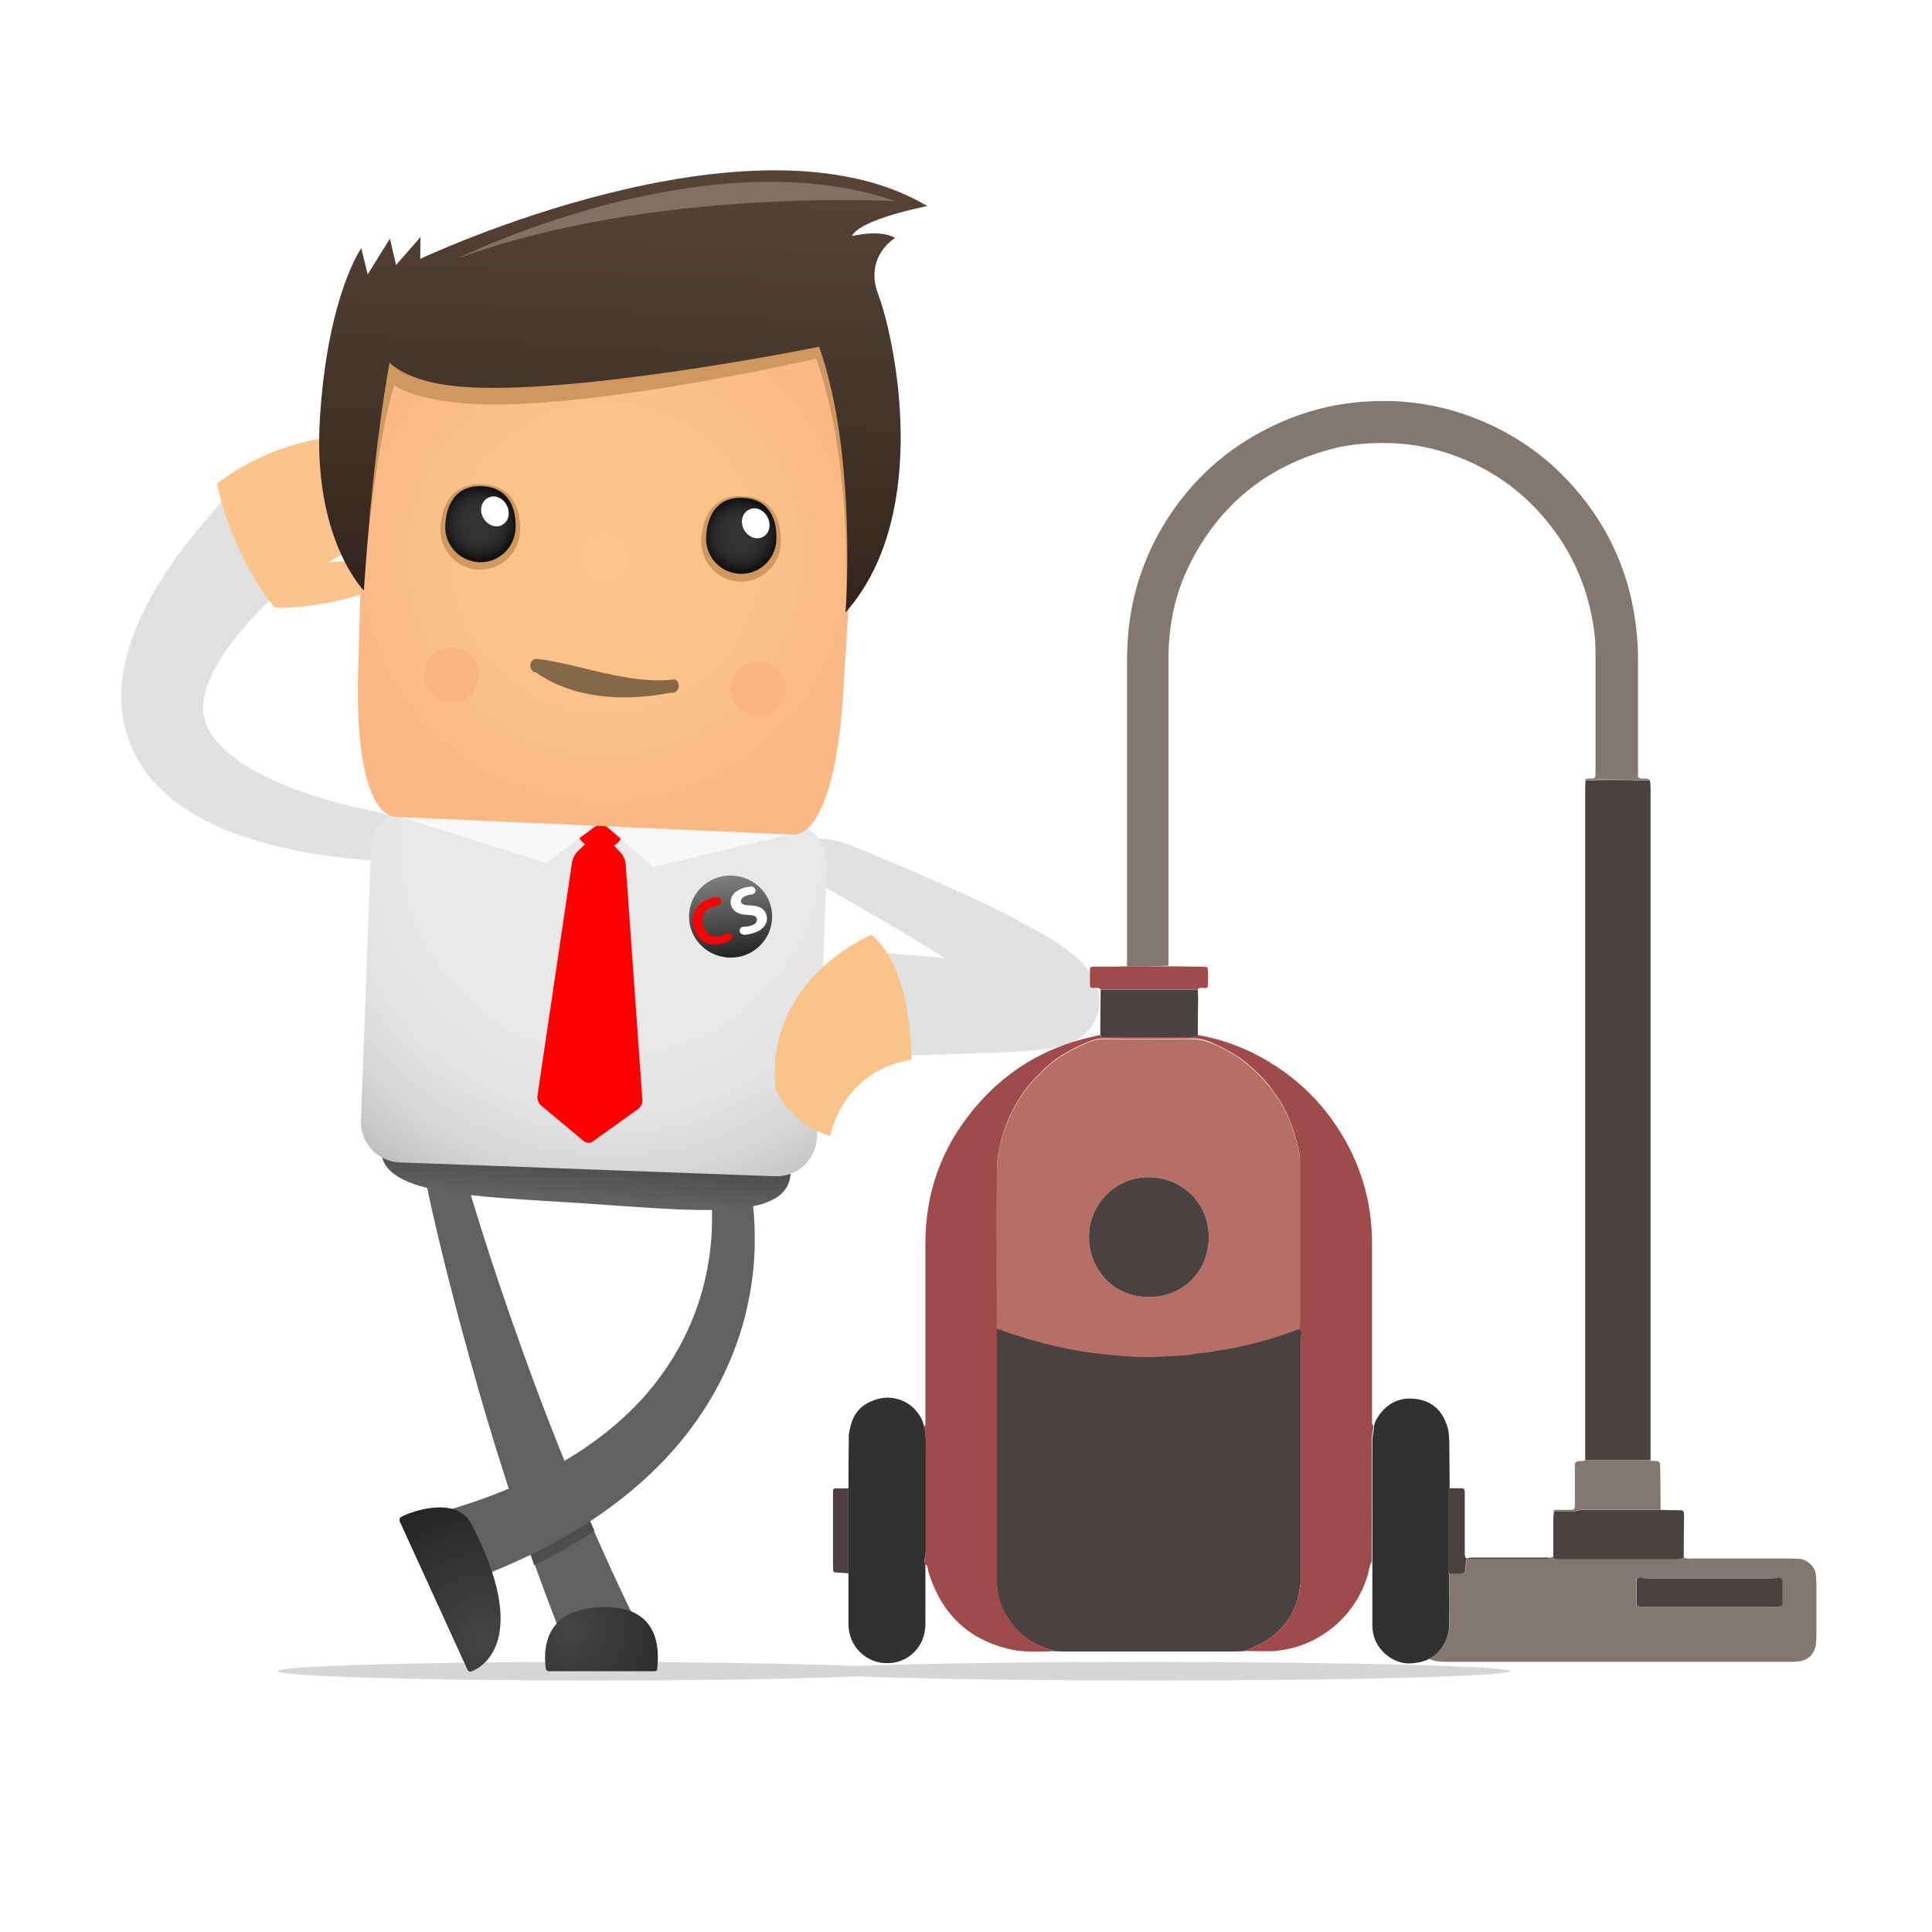<?xml version="1.0" encoding="UTF-8"?> <!-- Generator: Adobe Illustrator 25.2.3, SVG Export Plug-In . SVG Version: 6.00 Build 0) --> <svg xmlns="http://www.w3.org/2000/svg" xmlns:xlink="http://www.w3.org/1999/xlink" id="Layer_1" x="0px" y="0px" viewBox="0 0 600 600" style="enable-background:new 0 0 600 600;" xml:space="preserve"> <style type="text/css"> .st0{fill:#D6D6D6;} .st1{display:none;} .st2{display:inline;fill:#D7D7D7;} .st3{display:inline;fill:#B2B2B2;} .st4{display:inline;fill:#C0C0C0;} .st5{display:inline;fill:url(#SVGID_1_);} .st6{display:inline;fill:url(#SVGID_2_);} .st7{display:inline;fill:url(#SVGID_3_);} .st8{display:inline;fill:#F9F9F9;} .st9{display:inline;fill:#CECECE;} .st10{display:inline;fill:url(#SVGID_4_);} .st11{display:inline;fill:url(#SVGID_5_);} .st12{display:inline;fill:url(#SVGID_6_);} .st13{display:inline;fill:url(#SVGID_7_);} .st14{display:inline;fill:url(#SVGID_8_);} .st15{display:inline;fill:#E1E1E1;} .st16{display:inline;fill:url(#SVGID_9_);} .st17{display:inline;fill:url(#SVGID_10_);} .st18{display:inline;fill:url(#SVGID_11_);} .st19{display:inline;fill:#D6D6D6;} .st20{display:inline;fill:#B0B0B0;} .st21{display:inline;fill:#CCCCCC;} .st22{display:inline;fill:url(#SVGID_12_);} .st23{display:inline;fill:url(#SVGID_13_);} .st24{display:inline;fill:url(#SVGID_14_);} .st25{display:inline;fill:url(#SVGID_15_);} .st26{display:inline;fill:url(#SVGID_16_);} .st27{display:inline;fill:#E0E0E0;} .st28{display:inline;fill:#BEBEBE;} .st29{display:inline;fill:url(#SVGID_17_);} .st30{display:inline;fill:url(#SVGID_18_);} .st31{display:inline;fill:url(#SVGID_19_);} .st32{display:inline;fill:url(#SVGID_20_);} .st33{display:inline;fill:url(#SVGID_21_);} .st34{fill:#E1E1E1;} .st35{fill:#616161;} .st36{fill:#4D4D4D;} .st37{fill:url(#SVGID_22_);} .st38{fill:url(#SVGID_23_);} .st39{fill:url(#SVGID_24_);} .st40{fill:url(#SVGID_25_);} .st41{fill:#FF0000;} .st42{fill:#F8F8F8;} .st43{fill:#FAC38A;} .st44{fill:#FBC48A;} .st45{fill:url(#SVGID_26_);} .st46{fill:#CE985E;} .st47{fill:url(#SVGID_27_);} .st48{fill:url(#SVGID_28_);} .st49{fill:#FFFFFF;} .st50{fill:url(#SVGID_29_);} .st51{fill:#836F67;} .st52{fill:#FAB383;} .st53{fill:#856848;} .st54{fill:url(#SVGID_30_);} .st55{enable-background:new ;} .st56{fill:#FE0000;} .st57{fill:#4A4240;} .st58{fill:#A04B4B;} .st59{fill:#837870;} .st60{fill:#313131;} .st61{fill:#B76E65;} .st62{fill:#894F49;} </style> <g> <g> <path class="st0" d="M282.9,519c0,1.6-44,2.9-98.3,2.9s-98.3-1.3-98.3-2.9c0-1.6,44-2.9,98.3-2.9 C238.9,516.2,282.9,517.4,282.9,519z"></path> </g> <g> <path class="st0" d="M468.8,519c0,1.6-49.6,2.9-110.8,2.9s-110.8-1.3-110.8-2.9c0-1.6,49.6-2.9,110.8-2.9 C419.1,516.2,468.8,517.4,468.8,519z"></path> </g> <g class="st1"> <path class="st2" d="M443,367.8c-0.3,2.3-2.1,8.6-2.7,15.9c-0.6,7.6,0.6,13.3,1.8,15.7c-10.7,0-21.4,0-32.2,0c-2.7,0-5.5,0-8.2,0 c-0.6,0-1.3,0-1.9,0c-0.3,0-0.7,0-1,0c-0.3-0.2-0.5-0.4-0.8-0.6c-1-0.8-2.1-1.6-3.1-2.4c-1-0.7-1.9-1.5-2.9-2.2 c-0.5-0.4-1-0.8-1.5-1.1c-0.5-0.4-0.2-1.4-0.2-2c0.1-2.6,0.4-5.2,0.6-7.8c0.2-2.5,0.4-5,0.4-7.6c0-0.3,0-0.6,0-1 c0-0.5,0.2-0.5,0.5-0.7c0.5-0.4,1-0.8,1.5-1.1c1.1-0.8,2.2-1.7,3.2-2.6c1-0.8,1.9-1.7,2.8-2.5c0.4-0.4,0.8-0.8,1.2-1.2 c0.2-0.2,0.4-0.4,0.6-0.7c0.4,0,0.8,0,1.3,0c2.7,0.1,5.4,0.2,8.1,0.3C421.5,366.7,432.3,367.2,443,367.8z"></path> <path class="st3" d="M410.7,366.2c-2.7-0.1-5.4-0.2-8.1-0.3c-0.3,0-0.6,0-0.9,0c-1.7,1.5-3.5,3.3-4,4.1c8,0.3,21.6,0.6,29.5,0.9 c4.2,0.2,8.4,0.4,12.6,0.6c0.9,0,1.6,0.1,2.5,0.1c0.2-1.3,0.6-2.5,0.8-3.8C432.3,367.2,421.5,366.7,410.7,366.2z"></path> <path class="st4" d="M439.4,375.2c-6.1-0.3-12.3-0.5-18.4-0.7c-3.1-0.1-8.7-0.2-11.8-0.3c-1.5-0.1-3-0.1-4.5-0.1 c-0.6,0-4.1,0.2-4.1-0.5c0-0.6,3.2-0.2,3.7-0.2c1.6,0,3.3,0.1,4.9,0.2c3.1,0.1,8.7,0.2,11.8,0.3c6.1,0.2,12.3,0.5,18.4,0.7 C439.8,374.5,439.9,375.2,439.4,375.2z"></path> <path class="st4" d="M438.6,378.3c-12.3-0.5-25.8-0.8-38-1.2c-0.3,0-1.4,0.1-1-0.5c0.2-0.3,1.4-0.1,1.8-0.1c1.5,0,3.1,0.1,4.6,0.1 c3.1,0.1,7.3,0.2,10.4,0.3c6.2,0.2,12.5,0.4,18.7,0.6c1,0,1.9,0.1,2.9,0.1c0.3,0,0.9-0.1,1.1,0.2 C439.1,378,438.9,378.3,438.6,378.3z"></path> <path class="st4" d="M438.1,381.1c-12.2-0.4-25.7-0.7-38-1c-0.2,0-1.4,0.1-1-0.5c0.3-0.3,1.4-0.1,1.8-0.1c1.5,0,3.7,0.1,5.3,0.1 c3,0.1,6.1,0.2,9.2,0.2c6.2,0.2,13.1,0.3,19.3,0.5c0.9,0,1.9,0.1,2.8,0.1c0.3,0,0.9-0.1,1,0.2 C438.7,380.9,438.4,381.1,438.1,381.1z"></path> <path class="st4" d="M437.7,383.7c-6.3-0.2-13.8-0.3-20-0.4c-3.2-0.1-6.3-0.1-9.5-0.2c-1.4,0-2.9-0.1-4.3-0.1c-0.7,0-1.5,0-2.2,0 c-0.4,0-2,0.2-2.3-0.2c-0.3-0.5,1-0.4,1.2-0.4c0.8,0,1.5,0,2.3,0c1.5,0,3.1,0.1,4.6,0.1c3.2,0.1,6.3,0.1,9.5,0.2 c6.2,0.1,13.7,0.3,20,0.5c0.3,0,0.8-0.1,1,0.1C438.3,383.5,437.9,383.7,437.7,383.7z"></path> <path class="st4" d="M437.2,386.3c-6.2-0.1-13.7-0.2-20-0.3c-3.2-0.1-6.3-0.1-9.5-0.2c-1.4,0-2.8,0-4.3-0.1 c-0.5,0-4.6,0.1-4.5-0.3c0.1-0.6,7.9-0.2,8.9-0.1c3.2,0,6.3,0.1,9.5,0.2c6.2,0.1,13.7,0.2,20,0.4 C437.8,385.8,437.7,386.3,437.2,386.3z"></path> <path class="st4" d="M437.5,388.8c-12.2-0.2-25-0.3-37.2-0.4c-0.3,0-0.8,0.1-1-0.1s0.1-0.5,0.3-0.5c0.7,0,1.4,0,2.2,0 c1.5,0,3.1,0,4.6,0.1c3.1,0,6.1,0.1,9.2,0.1c6.2,0.1,12.9,0.2,19.1,0.3c0.7,0,1.4,0,2.1,0c0.3,0,0.8-0.1,1,0.1 C438.1,388.6,437.8,388.8,437.5,388.8z"></path> <path class="st4" d="M437.4,391.3c-12.1-0.1-24.3-0.2-36.5-0.3c-0.3,0-0.8,0.1-1-0.1s0-0.5,0.3-0.5c0.7,0,1.4,0,2.2,0 c1.5,0,3.1,0,4.6,0c3,0,6.1,0,9.1,0.1c6.1,0.1,12.3,0.1,18.4,0.2c0.7,0,1.4,0,2.1,0c0.3,0,0.8-0.1,1,0.1 C438,391.1,437.6,391.3,437.4,391.3z"></path> <path class="st4" d="M437.9,393.9c-6.1,0-12.2-0.1-18.3-0.1c-3,0-6,0-9,0c-1.5,0-2.9,0-4.4,0c-0.7,0-2.7,0-3.4,0 c-0.4,0-0.8,0-1.1,0c-0.5,0-0.4-0.6,0-0.6c6.1,0,13.4,0.1,19.5,0.1c3,0,6,0,9,0c1.5,0,2.9,0,4.4,0c0.7,0,1.4,0,2.2,0 c0.4,0,0.8,0,1.1,0C438.4,393.4,438.3,393.9,437.9,393.9z"></path> <linearGradient id="SVGID_1_" gradientUnits="userSpaceOnUse" x1="325.768" y1="1260.742" x2="325.768" y2="1301.399" gradientTransform="matrix(1 0 0 1 0 -900)"> <stop offset="0" style="stop-color:#5D85C0"></stop> <stop offset="0.282" style="stop-color:#7FA4DC"></stop> <stop offset="0.718" style="stop-color:#4C77B8"></stop> <stop offset="1" style="stop-color:#355F9F"></stop> </linearGradient> <path class="st5" d="M391.9,388.8c-0.5-5.4-0.6-11.1,1.9-16c2-4,5.2-7.9,9.1-10c-0.1,0-0.2,0-0.3,0c-0.1,0-0.2,0-0.2,0s0,0-0.1,0 c-2.4-0.1-4.8-0.2-7.2-0.2c-22.1-0.7-45.5-1-67.6-0.9c-10.9,0-21.7,0.2-32.6,0.3c-5.5,0.1-11,0.2-16.4,0.3 c-2.7,0.1-5.4,0.1-8.1,0.2s-5.6-0.1-8.2,0.7c-4.9,1.6-9,5.8-11.4,10.2c-2.4,4.6-2.4,9.8-1.9,14.9c0.6,5.3,4.7,9.8,9.4,11.9 c2.6,1.2,5.2,1.4,8.1,1.4c2.7,0,5.4,0,8.1,0c22,0,44.1,0,66.1,0c19,0,41.2,0,60.7,0l0,0C396.5,399.4,392.5,394.6,391.9,388.8z"></path> <linearGradient id="SVGID_2_" gradientUnits="userSpaceOnUse" x1="418.118" y1="1259.135" x2="418.118" y2="1302.918" gradientTransform="matrix(1 0 0 1 0 -900)"> <stop offset="0" style="stop-color:#4C6D9E"></stop> <stop offset="0.282" style="stop-color:#6887B4"></stop> <stop offset="0.718" style="stop-color:#3F6297"></stop> <stop offset="1" style="stop-color:#2C4E82"></stop> </linearGradient> <path class="st6" d="M401.2,401.7c0.2,0,0.3,0,0.5,0c0.9,0,1.8,0,2.7,0c0.8,0,1.7,0,2.5,0c0.5,0,1,0,1.6,0s1.2,0,1.9,0 c6.3,0,12.7,0,19,0c2.7,0,5.4,0,8.1,0c1.4,0,2.8,0,4.1,0c1,0,2.3,0.2,3-0.7c0.8-1,0.3-2.4-0.2-3.4c-0.7-1.2-1.4-0.8-2.7-0.8 c-2.7,0-5.4,0-8.1,0c-10.7,0-29,0.7-32-0.7c-2.7-1.2-5-6.5-5.2-11.5c-0.2-6.2,1.2-13.7,4.5-16.1c1.8-1.4,22.1,0.8,31.9,1.3 c2.7,0.1,5.3,0.3,8,0.4c0.7,0,1.5,0.1,2.2,0.1c0.5,0,2.4,0,2.4-1.9c0-2.5-2-3.4-3.2-3.5c-2.7-0.2-5.4-0.3-8.1-0.5 c-8.1-0.5-23.3-0.9-24.3-1c-0.8,0-1.7-0.1-2.6-0.1l0,0c0.2-0.1-4.1-0.3-5.4-0.4c-0.1,0-0.2,0-0.3,0c-3.9,2.1-6.5,5.9-8.5,10 c-2.4,4.9-2.4,10.6-1.9,16c0.6,5.7,4,10.6,8.8,12.9l0,0C400.4,401.7,400.8,401.7,401.2,401.7L401.2,401.7z"></path> <linearGradient id="SVGID_3_" gradientUnits="userSpaceOnUse" x1="278.47" y1="1261.157" x2="278.47" y2="1301.402" gradientTransform="matrix(1 0 0 1 0 -900)"> <stop offset="0" style="stop-color:#6D91C6"></stop> <stop offset="0.282" style="stop-color:#8CADE0"></stop> <stop offset="0.718" style="stop-color:#5E85BF"></stop> <stop offset="1" style="stop-color:#496FA9"></stop> </linearGradient> <path class="st7" d="M274.5,401.7c4.2,0,8.5,0,12.7,0c-2.4-3.5-4.9-9.4-5-18.4c-0.1-12.1,6.7-18.6,10.6-21.3 c-4.8,0.1-9.5,0.2-14.3,0.3c-1,0-2,0.1-2.9,0.1c-4.9,2.9-12.2,9.4-11.4,22c0.6,8.8,3,14.2,5.4,17.4 C271.3,401.7,272.9,401.7,274.5,401.7z"></path> </g> <g class="st1"> <path class="st2" d="M251.5,404.9c0.3,2.3,0.5,4.6,0.9,6.9c0.5,2.9,1.1,5.7,1.6,8.5s0.8,5.6,0.5,8.5c-0.3,2.7-1.2,5.3-2.4,7.7 c10.7,0.1,21.4,0.2,32.2,0.3c2.7,0,5.4,0.1,8.2,0.1c0.6,0,1.3,0,1.9,0c0.3,0,0.7,0,1,0c0.3-0.2,0.5-0.4,0.8-0.6 c1-0.8,2.1-1.6,3.1-2.3c1-0.7,1.9-1.4,2.9-2.2c0.5-0.4,1-0.7,1.5-1.1s0.3-1.4,0.2-2c-0.1-2.6-0.3-5.2-0.5-7.8 c-0.2-2.5-0.3-5-0.3-7.6c0-0.3,0-0.6,0-1c0-0.5-0.2-0.5-0.5-0.7c-0.5-0.4-1-0.8-1.5-1.2c-1.1-0.9-2.1-1.7-3.2-2.6 c-0.9-0.8-1.9-1.7-2.8-2.6c-0.4-0.4-0.8-0.8-1.2-1.2c-0.2-0.2-0.4-0.4-0.6-0.7c-0.4,0-0.9,0-1.3,0c-2.7,0.1-5.4,0.1-8.1,0.2 C273,403.9,262.2,404.4,251.5,404.9z"></path> <path class="st8" d="M289,403.5c0.9,5.4,2,10.8,2.7,16.2c0.4,3,0.6,6,0.3,8.9c-0.4,2.9-1.3,5.7-2.6,8.3 c21.7,0.2,43.5,0.5,65.2,0.8c21.5,0.3,42.9,0.6,64.4,0.9c2.7,0,5.4,0.1,8,0.1c1.3,0,2.7,0,4,0.1c0.7,0,1.2,0.1,1.9-0.3 c0.6-0.4,1.1-0.7,1.6-1.1c2.1-1.4,4.1-2.7,6.2-4.1c0.4-0.2,0.5-0.2,0.6-0.7c0-0.3,0.1-0.7,0.1-1c0.1-0.6,0.1-1.3,0.2-1.9 c0.1-1.4,0.2-2.8,0.3-4.1c0.2-2.6,0.3-5.2,0.3-7.8c0-1.2,0-2.5-0.1-3.7c0-0.4,0.1-0.6-0.3-0.9c-0.3-0.2-0.5-0.4-0.8-0.6 c-0.6-0.4-1.1-0.9-1.7-1.3c-2.1-1.6-4.1-3.2-6.2-4.8c-0.4-0.4-0.9-0.7-1.3-1.1c-0.5-0.4-1-1-1.6-1c-1.5-0.1-3-0.1-4.4-0.2 c-21.9-0.8-43.8-1.3-65.7-1.5c-22-0.2-44,0-66,0.5C292.5,403.4,290.7,403.4,289,403.5z"></path> <path class="st3" d="M291.8,409.3c-8,0.2-15.9,0.4-23.9,0.7c-4.2,0.1-8.4,0.3-12.6,0.5c-0.9,0-1.9,0.1-2.8,0.1 c-0.5,0-0.4-0.4-0.5-0.9c-0.1-0.4-0.1-0.8-0.2-1.1c-0.2-1.7-0.1-3.4-0.2-5c0,0.2-0.1,0.7-0.2,0.7c7.5-0.4,14.9-0.7,22.4-1 c3.7-0.1,7.4-0.3,11.2-0.4c1,0,2-0.1,2.9-0.1c0.5,0,1-0.2,1.1,0.3c0.2,0.5,0.3,0.9,0.5,1.4C290.2,406.2,291,407.8,291.8,409.3z"></path> <path class="st9" d="M430.1,410.2c-21.9-0.7-43.7-1.1-65.6-1.3c-22-0.2-43.9-0.1-65.9,0.3c-2.7,0.1-5.4,0.1-8.1,0.2 c-0.4,0-0.5,0.2-0.6-0.3c-0.1-0.3-0.1-0.7-0.2-1c-0.1-0.7-0.2-1.4-0.3-2.2c-0.1-1-0.3-2-0.4-3c22-0.6,44-0.8,66-0.7 c21.9,0.1,43.8,0.6,65.7,1.3c2.1,0.1,4.1,0.1,6.2,0.2c1,0,2.1,0.1,3.1,0.1c0.7,0,0.9,0.2,1.4,0.6c0.4,0.3,0.8,0.6,1.1,0.9 c3.1,2.5,6.3,5,9.5,7.4C438.3,411.3,434.2,410.3,430.1,410.2z"></path> <linearGradient id="SVGID_4_" gradientUnits="userSpaceOnUse" x1="-5869.274" y1="1271.916" x2="-5913.06" y2="1271.916" gradientTransform="matrix(-1 -1.080000e-02 -1.080000e-02 1 -5605.72 -930.673)"> <stop offset="0" style="stop-color:#906428"></stop> <stop offset="1" style="stop-color:#865F26"></stop> </linearGradient> <path class="st10" d="M292.7,400.3c-10.8,0.3-21.6,0.7-32.4,1.2c-2.7,0.1-5.4,0.3-8.1,0.4c-1.2,0.1-2.1,0.2-2.9,1.2 c-0.8,0.9-1.1,2.1-1,3.3c0.1,0.9,0.3,2.3,1.3,2.7c0.5,0.2,1.2,0,1.7,0c0.7,0,1.5-0.1,2.2-0.1c2.7-0.1,5.3-0.2,8-0.3 c10.1-0.4,20.3-0.7,30.4-1L292.7,400.3z"></path> <linearGradient id="SVGID_5_" gradientUnits="userSpaceOnUse" x1="-5870.743" y1="1270.131" x2="-5913.049" y2="1270.131" gradientTransform="matrix(-1 -1.080000e-02 -1.080000e-02 1 -5605.72 -930.673)"> <stop offset="0" style="stop-color:#9E7337"></stop> <stop offset="1" style="stop-color:#956E35"></stop> </linearGradient> <path class="st11" d="M251.2,402.5c13.8-0.7,27.6-1.2,41.5-1.6c-0.1,0.3-0.1,0.7-0.2,1c0,0.2,0,0.3-0.1,0.5 c-0.1,0.4-0.3,0.3-0.7,0.3c-1.1,0-2.2,0.1-3.2,0.1c-2.1,0.1-4.3,0.1-6.4,0.2c-4.2,0.1-8.5,0.3-12.7,0.5s-8.4,0.3-12.6,0.5 c-1.1,0.1-2.2,0.1-3.3,0.2c-1,0-1.9,0-2.7,0.6C249.3,405.9,249.6,402.5,251.2,402.5z"></path> <linearGradient id="SVGID_6_" gradientUnits="userSpaceOnUse" x1="-5870.258" y1="1303.324" x2="-5913.677" y2="1303.324" gradientTransform="matrix(-1 -1.080000e-02 -1.080000e-02 1 -5605.72 -930.673)"> <stop offset="0" style="stop-color:#906428"></stop> <stop offset="1" style="stop-color:#865F26"></stop> </linearGradient> <path class="st12" d="M292.9,433.6c-10.8-0.1-21.7-0.2-32.5-0.3c-2.7,0-5.4,0-8.1-0.1c-1.3,0-2,0.2-2.7,1.4 c-0.6,1-1.1,2.4-0.3,3.4c0.7,0.9,2,0.7,3,0.7c1.4,0,2.7,0,4.1,0c2.7,0,5.4,0.1,8.1,0.1c9.2,0.1,18.5,0.2,27.7,0.3L292.9,433.6z"></path> <linearGradient id="SVGID_7_" gradientUnits="userSpaceOnUse" x1="-5909.31" y1="1269.842" x2="-6051.19" y2="1303.894" gradientTransform="matrix(-1 -1.080000e-02 -1.080000e-02 1 -5605.72 -930.673)"> <stop offset="0" style="stop-color:#AF7B34"></stop> <stop offset="1" style="stop-color:#A37431"></stop> </linearGradient> <path class="st13" d="M288,439.1c21.8,0.2,43.7,0.5,65.5,0.7c22,0.2,44.1,0.5,66.1,0.7c2.7,0,5.4,0.1,8.1,0.1 c2.8,0,5.5-0.2,8.1-1.3c4.8-2.1,8.9-6.5,9.5-11.8c0.6-5,0.7-10.3-1.7-14.9c-2.3-4.5-6.4-8.8-11.3-10.4c-2.6-0.8-5.5-0.7-8.2-0.8 c-2.7-0.1-5.4-0.2-8.1-0.3c-5.5-0.2-11-0.4-16.4-0.5c-10.8-0.3-21.7-0.6-32.5-0.7c-22.1-0.3-44.2-0.3-66.4,0.2 c-2.7,0.1-5.4,0.1-8,0.2c-1.3,0-2.6,0.1-3.9,0.1c-1.2,0-2,0.8-2.6,1.8c-0.5,1-0.5,2.2-0.3,3.3c0.2,0.8,0.6,2.4,1.7,2.3 c2.7-0.1,5.5-0.1,8.2-0.2c11-0.2,21.9-0.4,32.9-0.5c21.9-0.1,43.8,0,65.7,0.5c11,0.2,21.9,0.5,32.9,0.8c2.8,0.1,5.3,0.2,7.8,1.6 c2.1,1.2,3.9,3.1,5,5.3c1.2,2.4,1.2,4.8,1.1,7.4c-0.1,2.5,0.1,5.1-1.2,7.4c-1.1,2.1-3.1,3.7-5.3,4.6c-2.5,1-5.1,0.9-7.8,0.8 c-5.5-0.1-11-0.2-16.5-0.3c-10.9-0.2-21.7-0.4-32.6-0.6c-21.9-0.4-43.8-0.7-65.7-1c-5.5-0.1-11-0.1-16.5-0.2c-1.3,0-2.6,0-3.9,0 c-1.1,0-2.9-0.4-3.8,0.3C286.3,435.1,285.1,439.1,288,439.1z"></path> <linearGradient id="SVGID_8_" gradientUnits="userSpaceOnUse" x1="-5913.252" y1="1254.935" x2="-6040.211" y2="1285.406" gradientTransform="matrix(-1 -1.080000e-02 -1.080000e-02 1 -5605.72 -930.673)"> <stop offset="0" style="stop-color:#C79653"></stop> <stop offset="1" style="stop-color:#BE9251"></stop> </linearGradient> <path class="st14" d="M431.5,404.9c-21.8-0.8-43.6-1.3-65.4-1.6c-22.1-0.3-44.3-0.2-66.4,0.3c-2.7,0.1-5.4,0.1-8,0.2 c-1.2,0-2.5-0.2-3.4,0.7c-0.4,0.4-0.7,0.9-0.9,1.4c-0.1,0.2-0.1,1.1-0.3,0.8c-1.6-1.4-0.7-4.2,0.9-5.2c1-0.6,2.4-0.3,3.5-0.3 c1.4,0,2.8-0.1,4.2-0.1c10.9-0.3,21.9-0.4,32.8-0.5c21.9-0.1,43.8,0.1,65.7,0.7c8,0.2,16.1,0.4,24.1,0.7c4,0.1,8,0.2,12,0.4 c1.2,0.1,3.3,0.2,4.1,1.2C435.4,404.9,431.9,404.9,431.5,404.9z"></path> <path class="st15" d="M292.8,411.1c21.8-0.5,43.6-0.6,65.4-0.5c21.9,0.1,43.8,0.5,65.7,1.2c2.8,0.1,5.6,0.2,8.4,0.2 c0.4,0,0.4-0.7,0-0.7c-0.7,0-1.4,0-2.1-0.1c-1.5,0-2.9-0.1-4.4-0.1c-5.5-0.2-11.1-0.3-16.6-0.4c-10.8-0.3-21.7-0.5-32.5-0.6 c-21.8-0.3-43.6-0.3-65.4,0c-3.4,0-6.9,0.1-10.3,0.2c-1.6,0-3.2,0.1-4.9,0.1c-0.9,0-1.8,0-2.7,0.1c-0.3,0-0.8-0.1-0.9,0.2 C292.4,410.8,292.5,411.1,292.8,411.1z"></path> <path class="st15" d="M294.1,414.4c21.8-0.4,43.6-0.4,65.4-0.3c22,0.2,43.9,0.6,65.9,1.2c2.8,0.1,5.5,0.2,8.3,0.2 c0.7,0,1.4,0,2.1,0.1c0.4,0,0.4-0.7,0-0.7c-1.5,0-2.9-0.1-4.4-0.1c-5.5-0.2-11-0.3-16.5-0.4c-10.9-0.3-21.9-0.5-32.8-0.6 c-21.9-0.3-43.7-0.4-65.6-0.2c-4.1,0-8.2,0.1-12.3,0.1c-1.9,0-3.8,0.1-5.7,0.1c-1,0-2,0-2.9,0c-0.4,0-1.2-0.1-1.5,0.1 C293.6,414,293.8,414.4,294.1,414.4z"></path> <path class="st15" d="M294.9,417.5c21.7-0.3,43.4-0.3,65.1-0.1c22,0.2,43.9,0.6,65.9,1.2c2.7,0.1,5.5,0.1,8.2,0.2 c0.5,0,3.4,0.4,3.4-0.2s-3.2-0.4-3.7-0.4c-5.5-0.2-11-0.3-16.6-0.4c-10.9-0.3-21.8-0.5-32.7-0.7c-21.8-0.3-43.5-0.5-65.3-0.4 c-4.4,0-8.9,0.1-13.3,0.1c-2.1,0-4.3,0-6.4,0.1c-1.1,0-2.2,0-3.3,0c-0.4,0-1.2-0.1-1.5,0.1C294.4,417.1,294.6,417.5,294.9,417.5z"></path> <path class="st15" d="M295.7,420.4c21.8-0.2,43.6-0.1,65.4,0.1c22,0.2,44,0.7,66,1.3c2.7,0.1,5.5,0.1,8.2,0.2c0.5,0,1.4,0.2,1.9,0 c0.6-0.3-0.3-0.6-0.5-0.6c-1.5,0-2.9-0.1-4.4-0.1c-5.5-0.1-10.9-0.3-16.4-0.4c-10.9-0.3-21.8-0.5-32.7-0.7 c-22-0.4-44-0.5-65.9-0.5c-4,0-8,0-11.9,0c-1.9,0-3.8,0-5.8,0c-1,0-2,0-3,0c-0.3,0-0.9-0.1-1.2,0 C295.2,420,295.5,420.4,295.7,420.4z"></path> <path class="st15" d="M296,423.1c21.9-0.1,43.8,0.1,65.7,0.4c21.9,0.3,43.9,0.7,65.8,1.3c2.7,0.1,5.5,0.1,8.2,0.2 c0.4,0,1.4,0.2,1.6-0.1c0.4-0.5-0.8-0.5-0.9-0.5c-1.4,0-2.9-0.1-4.3-0.1c-5.4-0.1-10.9-0.3-16.4-0.4c-10.9-0.3-21.7-0.5-32.6-0.7 c-22.1-0.4-44.1-0.6-66.2-0.7c-3.8,0-7.5,0-11.3,0c-1.8,0-3.6,0-5.4,0c-0.9,0-1.7,0-2.6,0c-0.4,0-0.9,0-1.3,0 c-0.2,0-0.4,0-0.5,0.1C295.5,422.9,295.8,423.1,296,423.1z"></path> <path class="st15" d="M295.6,425.8c21.8,0,43.7,0.2,65.5,0.5c22,0.3,43.9,0.8,65.9,1.3c2.7,0.1,5.5,0.1,8.2,0.2 c0.5,0,1.4,0.2,1.9,0c0.6-0.3-0.3-0.5-0.5-0.6c-1.5,0-2.9-0.1-4.4-0.1c-5.4-0.1-10.9-0.3-16.3-0.4c-10.9-0.3-21.8-0.5-32.6-0.7 c-22-0.4-44-0.7-66-0.8c-3.9,0-7.8,0-11.6-0.1c-1.8,0-3.6,0-5.4,0c-1,0-2,0-2.9,0c-0.4,0-0.9,0-1.3,0c-0.2,0-0.4,0-0.5,0.1 C295.1,425.6,295.4,425.8,295.6,425.8z"></path> <path class="st15" d="M294.6,428.5c21.9,0.1,43.8,0.4,65.7,0.7c22,0.4,44,0.8,66,1.3c2.7,0.1,5.5,0.1,8.2,0.2 c0.3,0,1.3,0.2,1.3-0.2c0-0.5-1.1-0.3-1.3-0.3c-1.4,0-2.9-0.1-4.3-0.1c-5.5-0.1-11.1-0.3-16.6-0.4c-10.8-0.2-21.7-0.5-32.5-0.7 c-22.1-0.4-44.1-0.7-66.2-0.9c-3.6,0-7.3-0.1-11-0.1c-1.7,0-3.4,0-5.1,0c-0.9,0-1.7,0-2.6,0c-0.4,0-0.9,0-1.3,0 c-0.2,0-0.4,0-0.5,0.1C294.1,428.3,294.3,428.5,294.6,428.5z"></path> <path class="st15" d="M293.4,431.3c21.9,0.2,43.9,0.4,65.8,0.8c21.9,0.4,43.8,0.8,65.7,1.3c1.3,0,2.6,0.1,3.9,0.1c0.7,0,1.3,0,2,0 c0.2,0,0.7,0.1,0.9-0.1c0.5-0.4-0.4-0.5-0.5-0.5c-2.7-0.1-5.5-0.1-8.2-0.2c-5.5-0.1-11-0.2-16.5-0.4c-10.8-0.2-21.5-0.4-32.3-0.6 c-22.1-0.4-44.2-0.7-66.3-0.9c-2.6,0-5.2,0-7.9-0.1c-1.3,0-2.6,0-3.9,0c-0.7,0-1.3,0-2,0c-0.2,0-0.7-0.1-0.9,0.1 C293,431,293.2,431.2,293.4,431.3z"></path> <path class="st4" d="M254.4,412.2c5.3-0.2,10.6-0.4,15.9-0.5c2.7-0.1,5.4-0.2,8.1-0.2c1.3,0,2.6-0.1,3.9-0.1 c0.5,0,3.5,0.2,3.6-0.4c0-0.6-2.7-0.3-3.2-0.3c-1.4,0-2.8,0.1-4.2,0.1c-2.7,0.1-5.4,0.2-8.1,0.2c-5.3,0.2-10.6,0.4-15.9,0.6 C254,411.6,254,412.3,254.4,412.2z"></path> <path class="st4" d="M255,415.4c10.6-0.3,21.2-0.6,31.7-0.8c0.2,0,1.2,0.1,0.9-0.5c-0.2-0.3-1.2-0.1-1.5-0.1c-1.3,0-2.7,0.1-4,0.1 c-2.6,0.1-5.3,0.1-7.9,0.2c-5.4,0.1-10.7,0.3-16.1,0.5c-0.8,0-1.6,0.1-2.5,0.1c-0.3,0-0.8-0.1-0.9,0.2 C254.6,415.1,254.8,415.4,255,415.4z"></path> <path class="st4" d="M256.4,418.2c10.6-0.3,21.1-0.5,31.7-0.6c0.2,0,1.2,0.1,0.9-0.5c-0.2-0.3-1.2-0.1-1.5-0.1c-1.3,0-2.7,0-4,0.1 c-2.6,0-5.3,0.1-7.9,0.1c-5.4,0.1-10.7,0.2-16.1,0.4c-0.8,0-1.6,0-2.5,0.1c-0.2,0-0.8-0.1-0.9,0.2 C256,418,256.2,418.2,256.4,418.2z"></path> <path class="st4" d="M257.4,420.9c5.4-0.1,10.8-0.2,16.2-0.3c2.7,0,5.5-0.1,8.2-0.1c1.2,0,2.5,0,3.7,0c0.6,0,1.3,0,1.9,0 c0.4,0,1.7,0.2,1.9-0.2c0.3-0.5-0.8-0.4-1-0.4c-0.7,0-1.3,0-2,0c-1.3,0-2.7,0-4,0c-2.7,0-5.5,0.1-8.2,0.1 c-5.4,0.1-10.8,0.2-16.2,0.3c-0.2,0-0.7-0.1-0.9,0.1C256.9,420.6,257.2,420.9,257.4,420.9z"></path> <path class="st4" d="M257.7,423.4c5.4-0.1,10.8-0.1,16.1-0.2c2.7,0,5.4,0,8.2-0.1c1.2,0,2.5,0,3.7,0c0.5,0,3.9,0.2,3.9-0.3 c-0.1-0.6-6.8-0.2-7.6-0.2c-2.7,0-5.4,0-8.2,0.1c-5.4,0.1-10.8,0.1-16.2,0.2C257.2,422.9,257.3,423.4,257.7,423.4z"></path> <path class="st4" d="M257.4,425.9c10.5-0.1,21-0.1,31.5-0.1c0.2,0,0.7,0.1,0.8-0.1c0.2-0.2-0.1-0.5-0.3-0.5c-0.6,0-1.2,0-1.9,0 c-1.3,0-2.7,0-4,0c-2.6,0-5.3,0-7.9,0c-5.3,0-10.6,0-15.9,0.1c-0.6,0-1.2,0-1.8,0c-0.2,0-0.7-0.1-0.8,0.1 C256.9,425.7,257.2,425.9,257.4,425.9z"></path> <path class="st4" d="M256.4,428.4c10.5,0,21,0,31.5,0c0.2,0,0.7,0.1,0.8-0.1c0.2-0.2,0-0.5-0.2-0.5c-0.6,0-1.2,0-1.9,0 c-1.3,0-2.7,0-4,0c-2.6,0-5.3,0-7.9,0c-5.3,0-10.6,0-15.9,0c-0.6,0-1.2,0-1.8,0c-0.2,0-0.7-0.1-0.8,0.1 C256,428.2,256.2,428.4,256.4,428.4z"></path> <path class="st4" d="M256,431c5.3,0,10.5,0,15.8,0.1c2.6,0,5.2,0,7.8,0.1c1.3,0,2.5,0,3.8,0c0.6,0,1.2,0,1.9,0c0.3,0,0.6,0,1,0 s0.4-0.5,0-0.5c-5.3,0-10.5-0.1-15.8-0.1c-2.6,0-5.2,0-7.8,0c-1.3,0-2.5,0-3.8,0c-0.6,0-1.3,0-1.9,0c-0.3,0-0.7,0-1,0 C255.6,430.5,255.6,431,256,431z"></path> </g> <g class="st1"> <path class="st2" d="M436.5,443.2c-0.3,1.8-2,6.8-2.6,12.5c-0.6,6,0.6,10.5,1.8,12.4c-10.5,0-21,0-31.4,0c-2.7,0-5.3,0-8,0 c-0.6,0-1.3,0-1.9,0c-0.3,0-0.7,0-1,0c-0.3-0.2-0.5-0.3-0.8-0.5c-1-0.6-2-1.3-3-1.9c-0.9-0.6-1.9-1.2-2.8-1.7 c-0.5-0.3-1-0.6-1.4-0.9c-0.5-0.3-0.2-1.1-0.2-1.6c0.1-2.1,0.3-4.1,0.6-6.2c0.2-2,0.4-4,0.4-6c0-0.3,0-0.5,0-0.8 c0-0.4,0.2-0.4,0.5-0.6c0.5-0.3,1-0.6,1.5-0.9c1.1-0.7,2.1-1.3,3.1-2.1c0.9-0.6,1.9-1.3,2.7-2c0.4-0.3,0.8-0.6,1.2-0.9 c0.2-0.2,0.4-0.3,0.6-0.5c0.4,0,0.8,0,1.2,0c2.6,0.1,5.3,0.2,7.9,0.2C415.4,442.3,425.9,442.7,436.5,443.2z"></path> <path class="st3" d="M404.9,441.9c-2.6-0.1-5.3-0.2-7.9-0.2c-0.3,0-0.6,0-0.9,0c-1.7,1.2-3.5,2.6-3.9,3.2 c7.8,0.2,21.1,0.5,28.8,0.7c4.1,0.1,8.2,0.3,12.3,0.5c0.9,0,1.5,0.1,2.4,0.1c0.2-1,0.6-2,0.7-3 C425.9,442.7,415.4,442.3,404.9,441.9z"></path> <path class="st4" d="M432.9,449c-6-0.2-12-0.4-18-0.6c-3-0.1-8.5-0.2-11.6-0.3c-1.5,0-2.9-0.1-4.4-0.1c-0.6,0-4,0.1-4-0.4 s3.1-0.2,3.7-0.2c1.6,0,3.2,0.1,4.8,0.1c3,0.1,8.5,0.2,11.6,0.3c6,0.2,12,0.4,18,0.6C433.3,448.4,433.4,449,432.9,449z"></path> <path class="st4" d="M432.1,451.4c-12-0.4-25.2-0.7-37.1-0.9c-0.3,0-1.4,0-1-0.4c0.2-0.3,1.4-0.1,1.7-0.1c1.5,0,3,0.1,4.5,0.1 c3,0.1,7.2,0.1,10.2,0.2c6.1,0.2,12.2,0.3,18.2,0.5c0.9,0,1.9,0.1,2.8,0.1c0.3,0,0.9-0.1,1,0.1 C432.6,451.2,432.4,451.4,432.1,451.4z"></path> <path class="st4" d="M431.7,453.6c-12-0.3-25.2-0.6-37.1-0.8c-0.2,0-1.4,0-1-0.4c0.3-0.3,1.4-0.1,1.7-0.1c1.5,0,3.6,0.1,5.1,0.1 c3,0.1,6,0.1,8.9,0.2c6.1,0.1,12.8,0.3,18.8,0.4c0.9,0,1.9,0,2.8,0.1c0.3,0,0.9-0.1,1,0.1C432.2,453.5,431.9,453.6,431.7,453.6z"></path> <path class="st4" d="M431.2,455.7c-6.1-0.1-13.4-0.2-19.5-0.4c-3.1-0.1-6.2-0.1-9.3-0.2c-1.4,0-2.8,0-4.2-0.1c-0.7,0-1.5,0-2.2,0 c-0.4,0-2,0.1-2.2-0.1c-0.3-0.4,0.9-0.3,1.1-0.3c0.7,0,1.5,0,2.2,0c1.5,0,3,0,4.5,0.1c3.1,0,6.2,0.1,9.3,0.2 c6.1,0.1,13.4,0.2,19.5,0.4c0.3,0,0.8-0.1,1,0.1C431.8,455.5,431.5,455.7,431.2,455.7z"></path> <path class="st4" d="M430.8,457.7c-6.1-0.1-13.4-0.2-19.5-0.3c-3.1,0-6.2-0.1-9.2-0.1c-1.4,0-2.8,0-4.2-0.1 c-0.5,0-4.5,0.1-4.4-0.3c0.1-0.5,7.7-0.1,8.7-0.1c3.1,0,6.2,0.1,9.2,0.1c6.1,0.1,13.4,0.2,19.5,0.3 C431.4,457.3,431.2,457.7,430.8,457.7z"></path> <path class="st4" d="M431.1,459.7c-11.9-0.1-24.4-0.3-36.3-0.3c-0.2,0-0.8,0.1-1-0.1s0.1-0.4,0.3-0.4c0.7,0,1.4,0,2.1,0 c1.5,0,3,0,4.5,0c3,0,6,0.1,9,0.1c6,0.1,12.6,0.1,18.7,0.2c0.7,0,1.4,0,2.1,0c0.2,0,0.8-0.1,1,0.1 C431.7,459.5,431.3,459.7,431.1,459.7z"></path> <path class="st4" d="M431,461.7c-11.9-0.1-23.7-0.2-35.6-0.2c-0.2,0-0.7,0.1-1-0.1c-0.2-0.2,0-0.4,0.3-0.4c0.7,0,1.4,0,2.1,0 c1.5,0,3,0,4.5,0c3,0,6,0,8.9,0.1c6,0,12,0.1,18,0.1c0.7,0,1.4,0,2.1,0c0.3,0,0.7-0.1,1,0.1C431.5,461.5,431.2,461.7,431,461.7z"></path> <path class="st4" d="M431.4,463.7c-5.9,0-11.9-0.1-17.8-0.1c-2.9,0-5.9,0-8.8,0c-1.4,0-2.8,0-4.3,0c-0.7,0-2.6,0-3.3,0 c-0.4,0-0.7,0-1.1,0c-0.5,0-0.4-0.4,0-0.4c5.9,0,13.1,0,19.1,0.1c2.9,0,5.9,0,8.8,0c1.4,0,2.8,0,4.3,0c0.7,0,1.4,0,2.1,0 c0.4,0,0.7,0,1.1,0C431.9,463.3,431.9,463.7,431.4,463.7z"></path> <linearGradient id="SVGID_9_" gradientUnits="userSpaceOnUse" x1="321.856" y1="1337.6" x2="321.856" y2="1369.639" gradientTransform="matrix(1 0 0 1 0 -900)"> <stop offset="0" style="stop-color:#9CB667"></stop> <stop offset="0.282" style="stop-color:#BAD289"></stop> <stop offset="0.718" style="stop-color:#90AC58"></stop> <stop offset="1" style="stop-color:#789440"></stop> </linearGradient> <path class="st16" d="M386.5,459.7c-0.5-4.3-0.5-8.7,1.8-12.6c1.9-3.2,5.1-6.2,8.9-7.9c-0.1,0-0.2,0-0.3,0c-0.1,0-0.1,0-0.2,0 c0,0,0,0-0.1,0c-2.3-0.1-4.7-0.1-7-0.2c-21.6-0.6-44.4-0.8-66-0.7c-10.6,0-21.2,0.1-31.8,0.3c-5.4,0.1-10.7,0.2-16.1,0.3 c-2.6,0-5.3,0.1-7.9,0.2s-5.4-0.1-8,0.5c-4.8,1.2-8.8,4.5-11.2,8.1c-2.4,3.6-2.3,7.8-1.8,11.7c0.6,4.2,4.5,7.7,9.2,9.4 c2.6,0.9,5.1,1.1,7.9,1.1c2.6,0,5.3,0,7.9,0c21.5,0,43,0,64.6,0c18.6,0,40.2,0,59.3,0l0,0C391,468,387,464.2,386.5,459.7z"></path> <linearGradient id="SVGID_10_" gradientUnits="userSpaceOnUse" x1="412.156" y1="1336.335" x2="412.156" y2="1370.836" gradientTransform="matrix(1 0 0 1 0 -900)"> <stop offset="0" style="stop-color:#809555"></stop> <stop offset="0.282" style="stop-color:#98AC70"></stop> <stop offset="0.718" style="stop-color:#768E48"></stop> <stop offset="1" style="stop-color:#627935"></stop> </linearGradient> <path class="st17" d="M395.6,469.9c0.2,0,0.3,0,0.5,0c0.9,0,1.8,0,2.7,0c0.8,0,1.6,0,2.5,0c0.5,0,1,0,1.6,0s1.2,0,1.8,0 c6.2,0,12.4,0,18.5,0c2.6,0,5.3,0,7.9,0c1.3,0,2.7,0,4,0c1,0,2.2,0.2,3-0.5c0.8-0.8,0.3-1.9-0.2-2.7c-0.7-0.9-1.4-0.6-2.6-0.6 c-2.6,0-5.3,0-7.9,0c-10.4,0-28.3,0.5-31.3-0.5c-2.7-1-4.9-5.1-5.1-9.1c-0.2-4.9,1.2-10.8,4.4-12.7c1.8-1.1,21.6,0.6,31.2,1 c2.6,0.1,5.2,0.2,7.8,0.3c0.7,0,1.4,0.1,2.1,0.1c0.5,0,2.3,0,2.3-1.5c0-1.9-2-2.7-3.1-2.8c-2.6-0.1-5.3-0.3-7.9-0.4 c-7.9-0.4-22.8-0.7-23.8-0.8c-0.8,0-1.6-0.1-2.5-0.1l0,0c0.2-0.1-4-0.3-5.3-0.3c-0.1,0-0.2,0-0.3,0c-3.8,1.7-6.3,4.7-8.3,7.9 c-2.4,3.9-2.3,8.3-1.8,12.6c0.6,4.5,3.9,8.3,8.6,10.1l0,0C394.9,469.9,395.2,469.9,395.6,469.9L395.6,469.9z"></path> <linearGradient id="SVGID_11_" gradientUnits="userSpaceOnUse" x1="275.57" y1="1337.94" x2="275.57" y2="1369.641" gradientTransform="matrix(1 0 0 1 0 -900)"> <stop offset="0" style="stop-color:#AAC07C"></stop> <stop offset="0.282" style="stop-color:#C4D89A"></stop> <stop offset="0.718" style="stop-color:#A0B86F"></stop> <stop offset="1" style="stop-color:#8BA35B"></stop> </linearGradient> <path class="st18" d="M271.9,469.9c4.3,0,8.6,0,12.9,0c-2.3-3-4.6-7.7-4.7-14.7c-0.1-8.7,5-13.8,8.9-16.5 c-4.4,0.1-8.8,0.1-13.2,0.2c-1.4,0-2.8,0.1-4.2,0.1c-4.6,2.8-10.1,8-9.4,17.1c0.6,6.9,2.8,11.2,5,13.9 C268.7,469.9,270.3,469.9,271.9,469.9z"></path> </g> <g class="st1"> <path class="st19" d="M440.5,473.7c-0.6,2.3-4.5,8.5-4.8,21.8c-0.3,12.3,0.5,16.6,2.9,19.8c-21.9,0-75.3,0-86,0 c-2.7,0-5.5,0-8.2,0c-0.6,0-1.3,0-1.9,0c-0.3,0-0.7,0-1,0c-0.3-0.3-0.5,0.7-0.8,0.5c-1-1-2.1-2.1-3.1-3.1c-1-0.9-1.9-1.9-2.9-2.8 c-0.5-0.5-1-1-1.5-1.5s-0.2-1.9-0.2-2.7c0.1-3.4,0.4-6.8,0.6-10.2c0.2-3.3,0.4-11.5,0.4-14c0-0.3,0-0.6,0-1c0-0.5,0.2-0.5,0.5-0.7 c0.5-0.4,1-0.8,1.5-1.1c1.1-0.8,2.2-1.7,3.2-2.6c1-0.8,1.9-1.7,2.8-2.5c0.4-0.4,0.8-0.8,1.2-1.2c0.2-0.2,0.4-0.4,0.6-0.7 c0.4,0,0.8,0,1.3,0c2.7,0.1,5.4,0.2,8.1,0.3C364.1,472.5,418.5,473,440.5,473.7z"></path> <path class="st8" d="M348.2,471.8c-1,5.4-2.1,15.3-2.9,22.3c-0.5,3.8-0.7,7.7-0.4,11.6c0.3,3.8,1.2,6.1,2.5,9.5 c-21.7,0-28.3,0.1-43.1,0.1c-14.6,0.1-29.2,0.2-43.8,0.3c-1.8,0-3.7,0-5.5,0c-0.9,0-1.8,0-2.7,0c-0.5,0-0.8,0.1-1.3-0.4 c-0.4-0.5-0.7,0.3-1.1-0.2c-1.4-1.8-2.8-3.6-4.2-5.4c-0.2-0.3-0.3-0.3-0.4-0.9c0-0.4,0-0.8-0.1-1.3c0-0.8-0.1-1.6-0.1-2.4 c-0.1-1.8-0.1-3.6-0.2-5.4c-0.1-3.3-0.1-6.7-0.1-10.1c0-1.6,0-7.6,0.1-8.8c0-0.4,0-0.6,0.2-0.9c0.2-0.2,0.4-0.4,0.5-0.6 c0.4-0.4,0.8-0.8,1.2-1.3c1.4-1.6,2.8-3.2,4.2-4.8c0.3-0.4,0.6-0.7,0.9-1.1s0.7-1,1.1-1c1,0,2-0.1,3-0.1 c14.9-0.5,29.8-0.8,44.8-0.8s20.2,0.4,42.2,1.2C344.7,471.7,346.4,471.8,348.2,471.8z"></path> <path class="st20" d="M345.3,477.7c8,0.3,45.3,0.6,61.6,0.9c8.5,0.2,17.1,0.4,25.6,0.6c1.9,0.1,6.9-1.5,7-1.9 c0.4-1.7,0.3-3.4,0.6-5c0,0.2,0.3,0.7,0.3,0.7c-15.2-0.4-30.5-0.8-45.7-1.2c-7.6-0.2-38.9-0.3-42.6-0.5c-1,0-2-0.1-2.9-0.1 c-0.5,0-1-0.2-1.1,0.3c-0.2,0.5-0.3,0.9-0.5,1.4C346.9,474.5,346.2,476.1,345.3,477.7z"></path> <path class="st21" d="M253.1,477c14.9-0.4,29.8-0.7,44.7-0.6c15,0.1,18.8,0.4,40.7,1c2.7,0.1,5.4,0.2,8.1,0.3 c0.4,0,0.5,0.2,0.6-0.3c0.1-0.3,0.1-0.7,0.2-1c0.1-0.7,0.3-1.4,0.4-2.2c0.2-1,0.3-2,0.4-3c-22-0.8-28.9-1.3-43.9-1.4 c-14.9-0.1-29.9,0.2-44.8,0.6c-1.4,0-2.8,0.1-4.2,0.1c-0.7,0-1.4,0.1-2.1,0.1c-0.5,0-0.6,0.2-0.9,0.6c-0.3,0.3-0.5,0.6-0.8,0.9 c-2.1,2.5-4.3,4.9-6.5,7.3C247.5,478.1,250.3,477.1,253.1,477z"></path> <linearGradient id="SVGID_12_" gradientUnits="userSpaceOnUse" x1="444.832" y1="1373.294" x2="343.666" y2="1373.294" gradientTransform="matrix(1 0 0 1 0 -900)"> <stop offset="0" style="stop-color:#A05D0E"></stop> <stop offset="1" style="stop-color:#95590D"></stop> </linearGradient> <path class="st22" d="M344.5,468.6c10.8,0.4,56,0.9,78,1.5c5.5,0.2,11,0.3,16.6,0.5c2.5,0.1,4.3,0.3,5.9,1.3 c1.5,1,2.1,2.1,1.9,3.3c-0.1,0.9-0.7,2.3-2.6,2.7c-1,0.2-2.4,0-3.4,0c-1.5,0-3-0.1-4.5-0.1c-5.4-0.1-10.9-0.3-16.3-0.4 c-20.7-0.5-64.6-0.9-74.8-1.3L344.5,468.6z"></path> <linearGradient id="SVGID_13_" gradientUnits="userSpaceOnUse" x1="441.834" y1="1371.428" x2="343.691" y2="1371.428" gradientTransform="matrix(1 0 0 1 0 -900)"> <stop offset="0" style="stop-color:#AF6D1D"></stop> <stop offset="1" style="stop-color:#A4681C"></stop> </linearGradient> <path class="st23" d="M441,471.2c-28.2-0.9-82.7-1.5-96.5-2.1c0,0.3,0.1,0.7,0.1,1c0,0.2,0,0.3,0.1,0.5c0.1,0.4,0.3,0.3,0.7,0.3 c1.1,0,2.2,0.1,3.2,0.1c2.1,0.1,4.3,0.2,6.4,0.3c4.2,0.2,40.2,0.4,48.8,0.6c8.6,0.2,17.2,0.4,25.8,0.7c2.2,0.1,4.5,0.1,6.7,0.2 c2,0.1,3.8,0,5.5,0.7C444.9,474.7,444.3,471.3,441,471.2z"></path> <linearGradient id="SVGID_14_" gradientUnits="userSpaceOnUse" x1="442.838" y1="1415.217" x2="343.056" y2="1415.217" gradientTransform="matrix(1 0 0 1 0 -900)"> <stop offset="0" style="stop-color:#A05D0E"></stop> <stop offset="1" style="stop-color:#95590D"></stop> </linearGradient> <path class="st24" d="M343.9,512.2c10.8,0,55.5,0,77.6,0.1c5.5,0,11,0,16.5,0c2.7,0,4.1,0.3,5.5,1.8c1.2,1.3,2.1,1.8,0.5,3.2 c-1.5,1.2-4.1,0.9-6.2,0.9c-2.8,0-5.6,0-8.4,0c-5.5,0-11.1,0-16.6,0c-18.8,0-59.2,0-68.4,0L343.9,512.2z"></path> <linearGradient id="SVGID_15_" gradientUnits="userSpaceOnUse" x1="351.33" y1="1381.336" x2="251.287" y2="1405.346" gradientTransform="matrix(1 0 0 1 0 -900)"> <stop offset="0" style="stop-color:#C47617"></stop> <stop offset="1" style="stop-color:#B66E15"></stop> </linearGradient> <path class="st25" d="M348.8,518.2c-21.8,0-28.9,0-43.7,0c-15,0-30,0-45,0c-1.8,0-3.7,0-5.5,0c-1.9,0-3.7-0.3-5.5-1.9 c-3.2-2.8-6-7.3-6.4-14.3c-0.4-6.5-0.4-18.3,1.3-22.8c1.6-4.5,4.4-8.7,7.8-10.2c1.8-0.8,3.7-0.6,5.6-0.7c1.8-0.1,3.7-0.1,5.5-0.2 c3.7-0.1,7.5-0.2,11.2-0.3c7.4-0.2,14.8-0.3,22.2-0.3c15.1-0.1,18.3,0.2,40.5,0.9c2.7,0.1,5.4,0.2,8,0.3c1.3,0,2.6,0.1,3.9,0.2 c1.2,0,2,0.8,2.5,1.9c0.5,1,0.5,2.2,0.3,3.3c-0.2,0.8-0.6,2.4-1.7,2.3c-2.7-0.1-5.5-0.2-8.2-0.3c-11-0.4-11.7-0.6-19.2-0.8 c-14.9-0.4-29.8-0.4-44.7-0.2c-7.5,0.1-15,0.3-22.4,0.5c-1.9,0.1-3.6,0.1-5.3,1.5c-1.5,1.2-2.7,6.8-3.4,9.7 c-0.8,3.1-0.8,6.2-0.8,9.6c0,3.2-0.1,6.7,0.7,9.6c0.8,2.8,2.1,4.8,3.6,6c1.7,1.4,3.5,1.2,5.3,1.2c3.8-0.1,7.5-0.1,11.3-0.2 c7.4-0.1,14.8-0.2,22.2-0.3c14.9-0.2,29.9-0.3,44.8-0.3c3.7,0,2.5,0,8,0c1.3,0,2.6,0,3.9,0c1.1,0,2.9-0.5,3.8,0.4 C350.6,514.1,351.7,518.2,348.8,518.2z"></path> <linearGradient id="SVGID_16_" gradientUnits="userSpaceOnUse" x1="346.148" y1="1361.342" x2="259.931" y2="1382.034" gradientTransform="matrix(1 0 0 1 0 -900)"> <stop offset="0" style="stop-color:#DC9137"></stop> <stop offset="1" style="stop-color:#D08D37"></stop> </linearGradient> <path class="st26" d="M252.1,471.7c14.8-0.5,29.7-0.9,44.5-0.9c15.1,0,18.6,0.3,40.7,1c2.7,0.1,5.4,0.2,8,0.3 c1.2,0,2.5-0.1,3.4,0.8c0.4,0.4,0.7,0.9,0.8,1.4c0.1,0.2,0.1,1.1,0.3,0.8c1.6-1.3,0.8-4.2-0.8-5.2c-0.9-0.6-2.4-0.3-3.5-0.4 c-1.4-0.1-2.8-0.1-4.2-0.2c-10.9-0.4-11.7-0.7-19.2-0.9c-14.9-0.4-29.8-0.4-44.7,0c-5.5,0.1-11,0.3-16.4,0.5 c-2.7,0.1-5.4,0.1-8.2,0.3c-0.8,0.1-2.2,0.1-2.8,1.2C249.5,471.6,251.9,471.7,252.1,471.7z"></path> <path class="st27" d="M344.3,479.4c-21.8-0.7-27.4-1.1-42.2-1.2c-14.9-0.1-29.8,0.1-44.8,0.4c-1.9,0-3.8,0.1-5.8,0.2 c-0.3,0-0.2-0.7,0-0.7c0.5,0,0.9,0,1.4,0c1,0,2-0.1,3-0.1c3.8-0.1,7.5-0.2,11.3-0.3c7.4-0.1,14.8-0.2,22.1-0.3 c14.9,0,29.7,0.2,44.6,0.7c2.3,0.1-1.3,0.2,2.1,0.3c1.6,0,3.2,0.1,4.9,0.1c0.9,0,1.8,0.1,2.7,0.1c0.3,0,0.8-0.1,0.9,0.2 C344.7,479.1,344.6,479.4,344.3,479.4z"></path> <path class="st27" d="M343,482.7c-21.8-0.6-27-0.9-41.9-1c-15-0.1-29.9,0.1-44.9,0.4c-1.9,0-3.8,0.1-5.6,0.1c-0.5,0-0.9,0-1.4,0 c-0.3,0-0.3-0.7,0-0.7c1,0,2-0.1,3-0.1c3.7-0.1,7.5-0.2,11.2-0.3c7.5-0.1,14.9-0.2,22.4-0.3c14.9-0.1,29.8,0.1,44.7,0.5 c2.8,0.1-1.6,0.2,2.5,0.3c1.9,0,3.8,0.1,5.7,0.1c1,0,2,0.1,3,0.1c0.4,0,1.2-0.1,1.5,0.1C343.4,482.3,343.3,482.7,343,482.7z"></path> <path class="st27" d="M342.2,485.8c-21.7-0.5-26.6-0.8-41.4-0.8c-15,0-29.9,0.1-44.9,0.5c-1.9,0-3.7,0.1-5.6,0.1 c-0.3,0-2.3,0.3-2.3-0.3c0-0.6,2.2-0.4,2.6-0.4c3.8-0.1,7.5-0.2,11.3-0.3c7.4-0.1,14.8-0.2,22.3-0.3c14.8-0.1,29.6,0,44.5,0.3 c3,0.1,6,0.1,9,0.2c1.5,0-2.2,0.1,0,0.1c1.1,0,2.2,0,3.3,0.1c0.4,0,1.2-0.1,1.5,0.1C342.7,485.4,342.5,485.8,342.2,485.8z"></path> <path class="st27" d="M341.3,488.6c-21.8-0.4-26.5-0.6-41.3-0.6c-15,0-30,0.2-45,0.5c-1.9,0-3.7,0.1-5.6,0.1c-0.3,0-1,0.2-1.3,0 c-0.4-0.3,0.2-0.6,0.3-0.6c1,0,2,0,3-0.1c3.7-0.1,7.5-0.2,11.2-0.2c7.4-0.1,14.9-0.2,22.3-0.3c15-0.1,29.9-0.1,44.9,0.2 c2.7,0,5.4,0.1,8.1,0.2c1.3,0-2.5,0.1-0.6,0.1c1,0,2,0,3,0.1c0.3,0,0.9-0.1,1.2,0.1C341.8,488.3,341.6,488.6,341.3,488.6z"></path> <path class="st27" d="M341,491.4c-21.9-0.3-26.5-0.4-41.4-0.3c-14.9,0-29.9,0.3-44.8,0.6c-1.9,0-3.7,0.1-5.6,0.1 c-0.2,0-1,0.2-1.1-0.1c-0.2-0.5,0.5-0.5,0.6-0.5c1,0,2-0.1,3-0.1c3.7-0.1,7.4-0.2,11.1-0.2c7.4-0.1,14.8-0.2,22.2-0.3 c15-0.1,30-0.1,45.1,0.1c2.6,0,5.1,0.1,7.7,0.1c1.2,0-2.8,0-1,0.1c0.9,0,1.7,0,2.6,0c0.4,0,0.9,0,1.3,0c0.2,0,0.4,0,0.5,0.1 C341.5,491.1,341.2,491.4,341,491.4z"></path> <path class="st27" d="M341.3,494.1c-21.8-0.2-26.5-0.2-41.4-0.2c-15,0.1-29.9,0.3-44.9,0.6c-1.9,0-3.7,0.1-5.6,0.1 c-0.3,0-1,0.2-1.3,0c-0.4-0.3,0.2-0.5,0.3-0.5c1,0,2,0,3-0.1c3.7-0.1,7.4-0.2,11.1-0.2c7.4-0.1,14.8-0.3,22.2-0.3 c15-0.2,30-0.2,45-0.1c2.6,0,5.3,0,7.9,0.1c1.2,0-2.8,0-1,0c1,0,2,0,2.9,0c0.4,0,0.9,0,1.3,0c0.2,0,0.4,0,0.5,0.1 C341.8,493.9,341.6,494.1,341.3,494.1z"></path> <path class="st27" d="M340.5,496.8c-21.9-0.1-25.1-0.1-40,0c-15,0.1-30,0.3-44.9,0.6c-1.9,0-3.7,0.1-5.6,0.1 c-0.2,0-0.9,0.2-0.9-0.3s0.7-0.3,0.9-0.3c1,0,2,0,2.9-0.1c3.8-0.1,7.5-0.2,11.3-0.2c7.4-0.1,14.8-0.2,22.1-0.3 c15-0.2,28.2-0.2,43.2-0.2c2.5,0-2.1,0,1.6,0c1.7,0,3.4,0,5.1,0c0.9,0,1.7,0,2.6,0c0.4,0,0.9,0,1.3,0c0.2,0,0.4,0,0.5,0.1 C341,496.6,340.7,496.8,340.5,496.8z"></path> <path class="st27" d="M341,499.6c-21.9-0.1-24.8,0-39.8,0.1c-14.9,0.1-33,0.3-47.9,0.6c-0.9,0-1.8,0-2.7,0c-0.5,0-0.9,0-1.4,0 c-0.2,0-0.5,0.1-0.6-0.1c-0.3-0.4,0.2-0.5,0.4-0.5c1.9,0,3.7-0.1,5.6-0.1c3.8-0.1,10.6-0.1,14.4-0.2c7.3-0.1,14.7-0.2,22-0.3 c15.1-0.2,27.6-0.2,42.7-0.2c1.8,0-1.9,0,0.7,0c1.3,0,2.6,0,3.9,0c0.7,0,1.3,0,2,0c0.2,0,0.7-0.1,0.9,0.1 C341.4,499.3,341.2,499.6,341,499.6z"></path> <path class="st27" d="M341.3,505.2c-21.8-0.2-26.5-0.2-41.4-0.2c-15,0.1-29.9,0.3-44.9,0.6c-1.9,0-3.7,0.1-5.6,0.1 c-0.3,0-1,0.2-1.3,0c-0.4-0.3,0.2-0.5,0.3-0.5c1,0,2,0,3-0.1c3.7-0.1,7.4-0.2,11.1-0.2c7.4-0.1,14.8-0.3,22.2-0.3 c15-0.2,30-0.2,45-0.1c2.6,0,5.3,0,7.9,0.1c1.2,0-2.8,0-1,0c1,0,2,0,2.9,0c0.4,0,0.9,0,1.3,0c0.2,0,0.4,0,0.5,0.1 C341.8,505,341.6,505.2,341.3,505.2z"></path> <path class="st27" d="M341.3,502.3c-21.8-0.2-26.5-0.2-41.4-0.2c-15,0.1-29.9,0.3-44.9,0.6c-1.9,0-3.7,0.1-5.6,0.1 c-0.3,0-1,0.2-1.3,0c-0.4-0.3,0.2-0.5,0.3-0.5c1,0,2,0,3-0.1c3.7-0.1,7.4-0.2,11.1-0.2c7.4-0.1,14.8-0.3,22.2-0.3 c15-0.2,30-0.2,45-0.1c2.6,0,5.3,0,7.9,0.1c1.2,0-2.8,0-1,0c1,0,2,0,2.9,0c0.4,0,0.9,0,1.3,0c0.2,0,0.4,0,0.5,0.1 C341.8,502,341.6,502.3,341.3,502.3z"></path> <path class="st27" d="M342.4,507.9c-21.9-0.1-27-0.1-41.9,0c-15,0.1-30,0.3-44.9,0.6c-1.9,0-3.7,0.1-5.6,0.1 c-0.2,0-0.9,0.2-0.9-0.3s0.7-0.3,0.9-0.3c1,0,2,0,2.9-0.1c3.8-0.1,7.5-0.2,11.3-0.2c7.4-0.1,14.8-0.2,22.1-0.3 c15-0.2,30.1-0.2,45.1-0.2c2.5,0-2.1,0,1.6,0c1.7,0,3.4,0,5.1,0c0.9,0,1.7,0,2.6,0c0.4,0,0.9,0,1.3,0c0.2,0,0.4,0,0.5,0.1 C342.8,507.7,342.6,507.9,342.4,507.9z"></path> <path class="st27" d="M343.5,510.7c-21.9-0.1-27.3,0-42.3,0.1c-14.9,0.1-29.8,0.3-44.8,0.5c-0.9,0-1.8,0-2.7,0c-0.5,0-0.9,0-1.4,0 c-0.2,0-0.5,0.1-0.6-0.1c-0.3-0.4,0.2-0.5,0.4-0.5c1.9,0,3.7-0.1,5.6-0.1c3.8-0.1,7.5-0.1,11.3-0.2c7.3-0.1,14.7-0.2,22-0.3 c15.1-0.1,30.1-0.2,45.2-0.2c1.8,0-1.9,0,0.7,0c1.3,0,2.6,0,3.9,0c0.7,0,1.3,0,2,0c0.2,0,0.7-0.1,0.9,0.1 C343.9,510.4,343.7,510.7,343.5,510.7z"></path> <path class="st28" d="M434.4,481c-10.8-0.3-21.6-0.5-32.4-0.7c-5.5-0.1-40.5-0.2-43.2-0.3c-1.3-0.1-2.6-0.1-3.9-0.1 c-0.5,0-3.5,0.2-3.5-0.5c0-0.6,2.7-0.3,3.2-0.2c1.4,0.1,2.8,0.1,4.2,0.2c2.7,0.1,37.7,0.2,43.2,0.3c10.8,0.2,21.6,0.5,32.4,0.7 C435.1,480.3,435.3,481,434.4,481z"></path> <path class="st28" d="M433.7,484.1c-21.6-0.5-72.8-0.8-83.4-1.2c-0.2,0-1.2,0.1-0.9-0.5c0.2-0.3,1.2-0.1,1.5-0.1 c1.3,0,2.7,0.1,4,0.1c2.6,0.1,33.6,0.2,38.9,0.3c11,0.2,22.5,0.4,33.5,0.6c1.7,0,3.3,0.1,5,0.1c0.5,0,1.5-0.1,1.9,0.2 C434.5,483.9,434.1,484.1,433.7,484.1z"></path> <path class="st28" d="M433.2,486.9c-21.6-0.4-73.7-0.7-84.3-1c-0.2,0-1.2,0.1-0.9-0.5c0.2-0.3,1.2-0.1,1.5-0.1 c1.3,0,2.7,0.1,4,0.1c2.6,0.1,5.3,0.2,7.9,0.2c5.4,0.2,51.5,0.3,62.4,0.5c1.7,0,6.5,0.1,8.1,0.1c0.5,0,1.5-0.1,1.8,0.2 C434.1,486.7,433.6,486.9,433.2,486.9z"></path> <path class="st28" d="M432.5,489.6c-11-0.2-26.4-0.3-37.4-0.4c-5.6-0.1-37.1-0.1-39.8-0.2c-1.2,0-2.5-0.1-3.7-0.1 c-0.6,0-1.3,0-1.9,0c-0.4,0-1.7,0.2-1.9-0.2c-0.3-0.5,0.8-0.4,1-0.4c0.7,0,1.3,0,2,0c1.3,0,2.7,0.1,4,0.1 c2.7,0.1,33.7,0.1,39.2,0.2c11,0.1,26.3,0.3,37.3,0.5c0.5,0,1.5-0.1,1.8,0.1C433.5,489.3,432.9,489.6,432.5,489.6z"></path> <path class="st28" d="M432.4,492.1c-11-0.1-26.9-0.2-37.9-0.4c-5.6-0.1-36.8-0.1-39.5-0.1c-1.2,0-2.5,0-3.7-0.1 c-0.5,0-3.9,0.1-3.9-0.3c0.1-0.6,6.8-0.2,7.6-0.1c2.7,0,34,0.1,39.5,0.2c11,0.1,27,0.2,37.9,0.4 C433.4,491.6,433.1,492.1,432.4,492.1z"></path> <path class="st28" d="M432.3,494.6c-21.4-0.2-73.8-0.3-84.3-0.4c-0.2,0-0.7,0.1-0.8-0.1c-0.2-0.2,0.1-0.4,0.3-0.4 c0.6,0,1.2,0,1.9,0c1.3,0,2.7,0,4,0c2.6,0,5.3,0.1,7.9,0.1c5.3,0.1,55.3,0.2,66.2,0.3c1.3,0,2.5,0,3.8,0c0.4,0,1.4-0.1,1.7,0.1 C433.3,494.4,432.7,494.6,432.3,494.6z"></path> <path class="st28" d="M431.6,497.3c-21.4-0.1-72.8-0.2-83.3-0.3c-0.2,0-0.7,0.1-0.8-0.1c-0.2-0.2,0-0.5,0.3-0.5c0.6,0,1.2,0,1.9,0 c1.3,0,2.6,0,4,0c2.6,0,32.8,0,38.2,0.1c10.8,0.1,24.1,0.1,34.9,0.2c1.2,0,2.5,0,3.8,0c0.4,0,1.3-0.1,1.7,0.1 C432.6,497.1,432,497.3,431.6,497.3z"></path> <path class="st28" d="M432,499.7c-10.7,0-25.8-0.1-36.5-0.1c-5.3,0-38.6,0-41.2,0c-1.3,0-2.5,0-3.8,0c-0.6,0-1.2,0-1.9,0 c-0.3,0-0.6,0-1,0s-0.4-0.6,0-0.6c5.3,0,39.9,0.1,50.6,0.1c5.3,0,10.6,0,15.9,0c2.6,0,9.5,0,12.1,0c1.3,0,2.5,0,3.8,0 c0.7,0,1.3,0,2,0C432.9,499.2,432.8,499.7,432,499.7z"></path> <path class="st28" d="M431.4,502.2c-10.7,0-25.2-0.1-35.9-0.1c-5.3,0-38.6,0-41.2,0c-1.3,0-2.5,0-3.8,0c-0.6,0-1.2,0-1.9,0 c-0.3,0-0.6,0-1,0s-0.4-0.6,0-0.6c5.3,0,39.9,0.1,50.6,0.1c5.3,0,10.6,0,15.9,0.1c2.6,0,8.9,0,11.4,0c1.3,0,2.6,0,3.8,0 c0.7,0,1.3,0,2,0C432.3,501.7,432.2,502.2,431.4,502.2z"></path> <path class="st28" d="M431,504.8c-21.4-0.2-72.5-0.3-83-0.4c-0.2,0-0.7,0.1-0.8-0.1c-0.2-0.2,0.1-0.5,0.3-0.4c0.6,0,1.2,0,1.9,0 c1.3,0,2.7,0,4,0c2.6,0,5.3,0.1,7.9,0.1c5.3,0.1,54.1,0.2,64.9,0.3c1.3,0,2.5,0,3.8,0c0.4,0,1.4-0.1,1.7,0.1 C432.1,504.6,431.4,504.8,431,504.8z"></path> <path class="st28" d="M432.3,507.3c-21.4-0.1-72.8-0.2-83.3-0.3c-0.2,0-0.7,0.1-0.8-0.1c-0.2-0.2,0-0.5,0.3-0.5c0.6,0,1.2,0,1.9,0 c1.3,0,2.6,0,4,0c2.6,0,32.8,0,38.2,0.1c10.8,0.1,24.1,0.1,34.9,0.2c1.3,0,2.5,0,3.8,0c0.4,0,1.4-0.1,1.7,0.1 C433.3,507.1,432.7,507.3,432.3,507.3z"></path> <path class="st28" d="M432.2,509.9c-10.7,0-24.6-0.1-35.3-0.1c-5.3,0-38.6,0-41.2,0c-1.3,0-2.5,0-3.8,0c-0.6,0-1.2,0-1.9,0 c-0.3,0-0.6,0-1,0s-0.4-0.5,0-0.5c5.3,0,39.9,0,50.6,0.1c5.3,0,10.6,0,15.9,0.1c2.6,0,7,0,9.6,0c1.3,0,3.8,0,5.1,0 c0.7,0,1.3,0,2,0C433.1,509.4,433,509.9,432.2,509.9z"></path> </g> <g class="st1"> <path class="st19" d="M432.7,330.7c-0.5,2.3-2.8,7.3-3.3,15.4c-0.6,8.5-0.3,13.8,1.5,16.2c-16.5-0.2-47.4-0.7-58.9-0.8 c-2.9,0-5.8-0.1-8.7-0.1c-0.7,0-1.4,0-2.1,0c-0.4,0-0.7,0-1.1,0c-0.3-0.2-0.5-0.4-0.8-0.6c-1.1-0.8-2.2-1.6-3.3-2.4 c-1-0.7-2-1.5-3-2.2c-0.5-0.4-1-0.8-1.6-1.1c-0.5-0.4-0.2-1.5-0.2-2.1c0.1-2.6,0.4-5.2,0.7-7.8c0.3-2.5,0.5-5,0.6-7.6 c0-0.3,0-0.6,0-1c0-0.5,0.2-0.5,0.6-0.7c0.5-0.4,1.1-0.7,1.6-1.1c1.2-0.8,2.3-1.7,3.5-2.6c1-0.8,2-1.6,3-2.5 c0.4-0.4,0.9-0.8,1.3-1.2c0.2-0.2,0.5-0.4,0.7-0.7c0.5,0,0.9,0,1.4,0.1c2.9,0.1,5.7,0.3,8.6,0.4 C384.7,328.9,416.1,329.9,432.7,330.7z"></path> <path class="st8" d="M367.7,328c-1.1,5.4-2.4,10.8-3.3,16.2c-0.5,2.9-0.8,5.9-0.5,8.9c0.3,2.9,1.2,5.7,2.6,8.3 c-23.2-0.3-30.3-0.4-46.1-0.5c-15.6-0.2-31.2-0.3-46.8-0.4c-1.9,0-3.9,0-5.8,0c-1,0-1.9,0-2.9,0c-0.5,0-0.9,0.1-1.4-0.4 c-0.4-0.4-0.8-0.8-1.2-1.1c-1.5-1.4-2.9-2.8-4.4-4.2c-0.3-0.2-0.4-0.2-0.4-0.7c0-0.3,0-0.6-0.1-1c0-0.6-0.1-1.3-0.1-1.9 c-0.1-1.4-0.1-2.8-0.1-4.1c-0.1-2.6-0.1-5.2,0-7.8c0-1.2,0.1-2.5,0.1-3.7c0-0.4,0-0.6,0.2-0.9c0.2-0.2,0.4-0.4,0.6-0.6 c0.4-0.4,0.8-0.8,1.2-1.2c1.5-1.5,3.1-3.1,4.6-4.7c0.3-0.3,0.7-0.7,1-1c0.3-0.4,0.7-1,1.2-1c1.1,0,2.2,0,3.2-0.1 c15.9-0.3,31.9-0.4,47.8-0.1c16,0.3,21.6,0.7,45.1,1.8C364,327.8,365.8,327.9,367.7,328z"></path> <path class="st20" d="M364.6,333.8c8.5,0.4,30.4,1,42.7,1.5c6.5,0.3,12.9,0.6,19.4,0.9c1.4,0.1,2.9,0.1,4.3,0.2 c0,0,0.7-1.9,0.7-2.2c0.4-1.7,0.5-3.1,0.8-4.8c0,0.2,0.2,0.7,0.2,0.8c-11.5-0.6-23-1.2-34.5-1.7c-5.7-0.3-22.3-0.6-26.2-0.9 c-1-0.1-2.1-0.1-3.1-0.2c-0.5,0-1-0.2-1.2,0.3c-0.2,0.4-0.4,0.9-0.6,1.3C366.3,330.7,365.5,332.3,364.6,333.8z"></path> <path class="st21" d="M266.1,331.8c15.9-0.2,31.8-0.2,47.7,0.1c16,0.3,20.1,0.7,43.5,1.6c2.9,0.1,5.8,0.2,8.7,0.4 c0.5,0,0.6,0.2,0.7-0.3c0.1-0.3,0.1-0.7,0.2-1c0.2-0.7,0.3-1.4,0.4-2.2c0.2-1,0.3-2,0.5-3c-23.5-1.2-30.9-1.7-46.9-2 c-15.9-0.3-31.9-0.3-47.8,0c-1.5,0-3,0.1-4.5,0.1c-0.8,0-1.5,0-2.3,0.1c-0.5,0-0.6,0.2-1,0.6c-0.3,0.3-0.6,0.6-0.9,0.9 c-2.3,2.5-4.7,4.9-7.1,7.2C260.1,332.8,263.1,331.8,266.1,331.8z"></path> <linearGradient id="SVGID_17_" gradientUnits="userSpaceOnUse" x1="442.163" y1="1185.762" x2="369.251" y2="1185.762" gradientTransform="matrix(1 1.380000e-02 -1.380000e-02 1 10.302 -861.242)"> <stop offset="0" style="stop-color:#A1AB03"></stop> <stop offset="1" style="stop-color:#939F03"></stop> </linearGradient> <path class="st29" d="M363.8,324.8c11.5,0.6,38.7,1.4,55.3,2.3c4.2,0.2,8.3,0.4,12.5,0.7c1.9,0.1,3.2,0.3,4.4,1.3 c1.1,1,1.6,2.1,1.4,3.3c-0.1,0.9-0.6,2.3-2,2.7c-0.7,0.2-1.8,0-2.6,0c-1.1-0.1-2.3-0.1-3.4-0.2c-4.1-0.2-8.2-0.4-12.3-0.6 c-15.6-0.7-41.8-1.5-52.7-2L363.8,324.8z"></path> <linearGradient id="SVGID_18_" gradientUnits="userSpaceOnUse" x1="439.896" y1="1183.844" x2="369.271" y2="1183.844" gradientTransform="matrix(1 1.380000e-02 -1.380000e-02 1 10.302 -861.242)"> <stop offset="0" style="stop-color:#AFBA12"></stop> <stop offset="1" style="stop-color:#A2AE12"></stop> </linearGradient> <path class="st30" d="M433.2,328.3c-21.3-1.1-54.6-2.3-69.3-3c0,0.3,0.1,0.7,0.1,1c0,0.2,0,0.3,0.1,0.5c0.1,0.5,0.3,0.3,0.7,0.3 c1.2,0.1,2.3,0.1,3.5,0.2c2.3,0.1,4.6,0.2,6.9,0.4c4.5,0.2,23.5,0.7,30,1s13,0.6,19.5,0.9c1.7,0.1,3.4,0.2,5.1,0.3 c1.5,0.1,2.9,0,4.1,0.7C436,331.8,435.6,328.4,433.2,328.3z"></path> <linearGradient id="SVGID_19_" gradientUnits="userSpaceOnUse" x1="440.655" y1="1217.163" x2="368.599" y2="1217.163" gradientTransform="matrix(1 1.380000e-02 -1.380000e-02 1 10.302 -861.242)"> <stop offset="0" style="stop-color:#A1AB03"></stop> <stop offset="1" style="stop-color:#939F03"></stop> </linearGradient> <path class="st31" d="M362.7,358.1c11.6,0.2,38.6,0.6,55.3,0.8c4.2,0.1,8.3,0.1,12.5,0.2c2,0,3.1,0.3,4.1,1.5 c0.9,1,1.6,2.4,0.3,3.4c-1.1,0.9-3.1,0.6-4.7,0.6c-2.1,0-4.2-0.1-6.4-0.1c-4.2-0.1-8.4-0.1-12.5-0.2c-14.2-0.2-38.3-0.5-48.1-0.7 L362.7,358.1z"></path> <linearGradient id="SVGID_20_" gradientUnits="userSpaceOnUse" x1="375.637" y1="1187.895" x2="271.068" y2="1212.991" gradientTransform="matrix(1 1.380000e-02 -1.380000e-02 1 10.302 -861.242)"> <stop offset="0" style="stop-color:#C4D10A"></stop> <stop offset="1" style="stop-color:#B5C209"></stop> </linearGradient> <path class="st32" d="M367.8,363.7c-23.3-0.3-30.8-0.4-46.7-0.6c-16-0.2-32.1-0.4-48.1-0.7c-2,0-3.9-0.1-5.9-0.1 c-2.1,0-4-0.3-5.9-1.5c-3.4-2.2-6.3-6.7-6.7-12c-0.3-5.1-0.3-10.3,1.6-14.9c1.8-4.5,4.8-8.6,8.5-10.1c1.9-0.8,4-0.6,5.9-0.6 c2-0.1,3.9-0.1,5.9-0.1c4-0.1,8-0.1,12-0.2c7.9-0.1,15.8-0.1,23.7,0c16.1,0.2,19.6,0.5,43.2,1.5c2.9,0.1,5.7,0.3,8.6,0.4 c1.4,0.1,2.8,0.1,4.2,0.2c1.3,0.1,2.2,0.8,2.7,1.9c0.5,1,0.5,2.2,0.2,3.3c-0.2,0.8-0.7,2.4-1.8,2.3c-2.9-0.1-5.8-0.3-8.7-0.4 c-11.7-0.5-12.5-0.8-20.5-1.1c-15.9-0.6-31.8-0.9-47.8-0.9c-8,0-16,0.1-24,0.2c-2,0-3.9,0-5.7,1.4c-1.6,1.2-2.9,3-3.8,5.2 c-0.9,2.3-1,4.8-1,7.4c0,2.5-0.2,5.1,0.7,7.4c0.8,2.1,2.2,3.8,3.8,4.7c1.8,1.1,3.7,1,5.6,1c4,0,8,0,12,0c7.9,0,15.8,0.1,23.7,0.1 c15.9,0.1,31.9,0.2,47.8,0.4c4,0.1,2.7,0,8.6,0.1c1.4,0,2.8,0,4.2,0.1c1.2,0,3.1-0.3,4.1,0.4C369.8,359.7,371,363.7,367.8,363.7z"></path> <linearGradient id="SVGID_21_" gradientUnits="userSpaceOnUse" x1="371.644" y1="1173.158" x2="279.545" y2="1195.262" gradientTransform="matrix(1 1.380000e-02 -1.380000e-02 1 10.302 -861.242)"> <stop offset="0" style="stop-color:#DCE82B"></stop> <stop offset="1" style="stop-color:#CEDC2B"></stop> </linearGradient> <path class="st33" d="M265.1,326.5c15.9-0.3,31.7-0.4,47.6-0.2c16.1,0.2,19.9,0.6,43.5,1.6c2.9,0.1,5.7,0.3,8.6,0.4 c1.3,0.1,2.7-0.1,3.6,0.8c0.4,0.4,0.7,0.9,0.9,1.4c0.1,0.2,0,1.1,0.4,0.9c1.7-1.3,0.9-4.2-0.8-5.2c-1-0.6-2.6-0.4-3.7-0.4 c-1.5-0.1-3-0.1-4.5-0.2c-11.7-0.5-12.5-0.8-20.5-1.1c-15.9-0.6-31.8-0.8-47.8-0.7c-5.9,0-11.7,0.1-17.6,0.2 c-2.9,0.1-5.8,0-8.7,0.2c-0.9,0-2.4,0.1-3,1.1C262.3,326.4,264.9,326.5,265.1,326.5z"></path> <path class="st27" d="M363.5,335.5c-23.3-1-29.2-1.5-45.1-1.8s-31.9-0.4-47.8-0.2c-2,0-4.1,0-6.1,0.1c-0.3,0-0.2-0.7,0-0.7 c0.5,0,1,0,1.5,0c1.1,0,2.1,0,3.2,0c4,0,8-0.1,12.1-0.1c7.9,0,15.8,0,23.7,0.1c15.9,0.2,31.7,0.6,47.6,1.3 c2.5,0.1-1.4,0.2,2.3,0.3c1.7,0.1,3.5,0.1,5.2,0.2c0.9,0,1.9,0.1,2.8,0.1c0.3,0,0.8-0.1,1,0.2 C363.9,335.2,363.7,335.6,363.5,335.5z"></path> <path class="st27" d="M362,338.8c-23.3-0.9-28.8-1.3-44.7-1.6c-16-0.3-32-0.3-47.9-0.2c-2,0-4,0-6,0.1c-0.5,0-1,0-1.5,0 c-0.3,0-0.3-0.7,0-0.7c1.1,0,2.1,0,3.2,0c4,0,8-0.1,12-0.1c8,0,15.9,0,23.9,0c15.9,0.1,31.8,0.5,47.7,1.1c3,0.1-1.7,0.1,2.6,0.3 c2,0.1,4.1,0.2,6.1,0.2c1,0,2.1,0.1,3.1,0.1c0.4,0,1.3-0.1,1.6,0.1C362.5,338.4,362.3,338.8,362,338.8z"></path> <path class="st27" d="M361.1,341.9c-23.1-0.8-28.4-1.1-44.2-1.4c-16-0.3-31.9-0.3-47.9-0.2c-2,0-4,0-6,0.1c-0.3,0-2.5,0.3-2.5-0.3 c0-0.6,2.3-0.3,2.7-0.4c4,0,8-0.1,12.1-0.1c7.9,0,15.9,0,23.8,0c15.8,0.1,31.7,0.4,47.5,1c3.2,0.1,6.4,0.2,9.7,0.4 c1.6,0.1-2.3,0.1-0.1,0.1c1.2,0,2.3,0.1,3.5,0.1c0.4,0,1.2-0.1,1.6,0.1C361.6,341.5,361.4,341.9,361.1,341.9z"></path> <path class="st27" d="M360.1,344.7c-23.3-0.7-28.2-1-44.1-1.2c-16-0.2-32-0.2-48-0.1c-2,0-4,0-6,0.1c-0.3,0-1.1,0.2-1.4,0 c-0.4-0.3,0.2-0.6,0.4-0.6c1.1,0,2.1,0,3.2,0c4,0,8-0.1,11.9-0.1c7.9,0,15.9,0,23.8,0c16,0.1,32,0.4,48,0.9 c2.9,0.1,5.8,0.2,8.7,0.3c1.4,0.1-2.7,0-0.6,0.1c1.1,0,2.1,0.1,3.2,0.1c0.3,0,0.9-0.1,1.2,0.1 C360.6,344.4,360.4,344.7,360.1,344.7z"></path> <path class="st27" d="M359.8,347.5c-23.4-0.6-28.3-0.8-44.2-1c-16-0.2-31.9-0.2-47.9-0.1c-2,0-4,0-6,0c-0.3,0-1,0.2-1.2-0.1 c-0.3-0.5,0.6-0.5,0.7-0.5c1.1,0,2.1,0,3.2,0c4,0,7.9-0.1,11.9-0.1c7.9,0,15.8,0,23.7,0c16,0.1,32.1,0.3,48.1,0.7 c2.7,0.1,5.5,0.1,8.2,0.2c1.3,0-3,0-1.1,0.1c0.9,0,1.9,0.1,2.8,0.1c0.5,0,0.9,0,1.4,0c0.2,0,0.4,0,0.6,0.1 C360.3,347.2,360,347.5,359.8,347.5z"></path> <path class="st27" d="M360.1,350.2c-23.3-0.5-28.3-0.6-44.2-0.8c-16-0.1-32-0.1-47.9,0c-2,0-4,0-6,0c-0.3,0-1,0.2-1.3,0 c-0.4-0.3,0.2-0.5,0.4-0.5c1.1,0,2.1,0,3.2,0c4,0,7.9-0.1,11.9-0.1c7.9,0,15.8,0,23.8,0c16,0.1,32,0.2,48,0.6 c2.8,0.1,5.6,0.1,8.5,0.2c1.3,0-3,0-1,0c1,0,2.1,0.1,3.1,0.1c0.5,0,0.9,0,1.4,0c0.2,0,0.4,0,0.6,0.1 C360.6,349.9,360.3,350.2,360.1,350.2z"></path> <path class="st27" d="M361.1,352.9c-23.4-0.4-28.8-0.5-44.7-0.6c-16-0.1-32-0.1-48,0c-2,0-4,0-6,0c-0.2,0-1,0.2-1-0.3 s0.8-0.3,1-0.3c1,0,2.1,0,3.1,0c4,0,8.1,0,12.1,0c7.9,0,15.8,0,23.6,0c16.1,0.1,32.1,0.2,48.2,0.5c2.7,0-2.2,0,1.7,0.1 c1.8,0,3.6,0.1,5.5,0.1c0.9,0,1.9,0,2.8,0.1c0.5,0,0.9,0,1.4,0c0.2,0,0.4,0,0.6,0.1C361.6,352.7,361.4,352.9,361.1,352.9z"></path> <path class="st27" d="M362.3,355.7c-23.4-0.4-29.2-0.4-45.1-0.5s-31.9-0.1-47.8-0.1c-1,0-1.9,0-2.9,0c-0.5,0-1,0-1.5,0 c-0.2,0-0.5,0.1-0.7-0.1c-0.3-0.4,0.3-0.5,0.4-0.5c2,0,4,0,6,0c4,0,8,0,12,0c7.8,0,15.7,0,23.5,0.1c16.1,0.1,32.2,0.2,48.3,0.5 c1.9,0-2,0,0.8,0c1.4,0,2.8,0,4.2,0.1c0.7,0,1.4,0,2.1,0c0.2,0,0.7-0.1,0.9,0.1C362.8,355.4,362.6,355.7,362.3,355.7z"></path> <path class="st28" d="M428,338c-8.2-0.4-16.3-0.7-24.5-1.1c-4.1-0.2-23-0.5-25.9-0.7c-1.4-0.1-2.8-0.1-4.2-0.2 c-0.6,0-3.8,0.1-3.8-0.5s2.9-0.2,3.5-0.2c1.5,0.1,3,0.1,4.5,0.2c2.9,0.1,21.7,0.5,25.9,0.7c8.2,0.3,16.3,0.7,24.5,1.1 C428.6,337.4,428.6,338,428,338z"></path> <path class="st28" d="M426.9,341.1c-16.3-0.7-46.4-1.5-57.7-2c-0.3,0-1.3,0-0.9-0.5c0.2-0.3,1.3-0.1,1.6-0.1 c1.4,0.1,2.8,0.1,4.3,0.2c2.8,0.1,19.1,0.4,23.2,0.6c8.3,0.3,16.6,0.6,24.8,1c1.3,0.1,2.5,0.1,3.8,0.2c0.4,0,1.2-0.1,1.4,0.2 C427.6,340.9,427.3,341.1,426.9,341.1z"></path> <path class="st28" d="M426.4,343.9c-16.3-0.6-46.9-1.4-58.2-1.8c-0.2,0-1.3,0-0.9-0.5c0.3-0.3,1.3-0.1,1.6-0.1 c1.4,0.1,2.8,0.1,4.3,0.2c2.8,0.1-2.4,0.1-0.4,0.2c4.1,0.2,40.7,0.9,48.9,1.2c1.3,0,2.5,0.1,3.8,0.1c0.4,0,1.2-0.1,1.4,0.2 C427.1,343.7,426.7,343.9,426.4,343.9z"></path> <path class="st28" d="M425.8,346.6c-8.3-0.3-19.3-0.6-27.6-0.8c-4.2-0.1-20.2-0.4-23.2-0.5c-1.3,0-2.6-0.1-3.9-0.1 c-0.7,0-1.4,0-2.1-0.1c-0.4,0-1.9,0.2-2.1-0.2c-0.3-0.5,0.9-0.4,1.1-0.4c0.7,0,1.4,0,2.1,0.1c1.4,0,2.9,0.1,4.3,0.2 c2.9,0.1,18.7,0.4,22.9,0.5c8.3,0.3,19.2,0.6,27.5,0.8c0.4,0,1.1-0.1,1.4,0.1C426.6,346.3,426.1,346.6,425.8,346.6z"></path> <path class="st28" d="M426.1,349.1c-8.3-0.2-20.1-0.5-28.4-0.7c-4.2-0.1-20.1-0.4-23-0.5c-1.3,0-2.6-0.1-3.9-0.1 c-0.5,0-4.2,0.1-4.2-0.4c0.1-0.6,7.2-0.1,8.2,0c2.9,0.1,18.8,0.4,23,0.5c8.3,0.2,20.1,0.5,28.4,0.8 C426.9,348.6,426.6,349.1,426.1,349.1z"></path> <path class="st28" d="M426,351.6c-16.2-0.4-47.6-1-58.8-1.3c-0.2,0-0.7,0.1-0.9-0.1c-0.2-0.2,0.1-0.5,0.3-0.4c0.7,0,1.3,0,2,0 c1.4,0,2.8,0.1,4.2,0.1c2.8,0.1-2.3,0-0.3,0.1c4,0.1,41.6,0.7,49.8,0.9c0.9,0,1.9,0.1,2.8,0.1c0.3,0,1-0.1,1.3,0.1 C426.8,351.4,426.3,351.6,426,351.6z"></path> <path class="st28" d="M426.1,354.1c-16.2-0.3-46.6-0.9-57.8-1.1c-0.2,0-0.7,0.1-0.9-0.1c-0.2-0.2,0-0.5,0.3-0.5c0.7,0,1.3,0,2,0 c1.4,0,2.8,0.1,4.2,0.1c2.8,0.1,18.2,0.3,22.2,0.4c8.2,0.2,18.1,0.4,26.3,0.5c0.9,0,1.9,0,2.8,0.1c0.3,0,1-0.1,1.3,0.1 C426.9,353.9,426.4,354.1,426.1,354.1z"></path> <path class="st28" d="M427.2,356.7c-8.1-0.2-18.4-0.3-26.5-0.5c-4-0.1-22.6-0.3-25.4-0.4c-1.3,0-2.7,0-4-0.1c-0.7,0-1.3,0-2,0 c-0.3,0-0.7,0-1,0c-0.4,0-0.4-0.6,0-0.6c5.6,0.1,26.5,0.4,34.6,0.6c4,0.1,10.2,0.2,14.2,0.2c1.9,0,3.9,0.1,5.8,0.1 c1,0,1.9,0,2.9,0.1c0.5,0,1,0,1.5,0C427.8,356.2,427.8,356.8,427.2,356.7z"></path> </g> <g> <path class="st34" d="M267.8,295.5c6.2,0.4,12.3,0.9,18.3,1.4l7.4,0.7l-5.9-3.7c-10-6.1-20.2-12-30.5-17.8c-3.3-1.9-6-4.3-7.7-6.6 c-1.7-2.3-2.4-4.5-1.6-6.2s2.9-2.6,5.8-2.8c2.9-0.2,6.5,0.4,10.1,1.8c11.1,4.5,22.2,9.2,33.2,14.2l9.9,4.6 c2.7,1.3,5.5,2.7,8.3,4.2s5.4,3,8.3,4.5c5.4,3.1,10.2,6.5,13,9.6c2.9,3.1,4,5.7,4.6,8c0.3,1.2,0.4,2.2,0.5,3.4 c0.1,1.1-0.1,2.2-0.5,3.8c-0.2,0.7-0.7,1.8-1,2.5s-0.7,1.2-1,1.7c-0.7,1-1.5,1.9-2.5,2.7c-2,1.7-4.9,3.1-9.2,3.9 c-4.2,0.8-9.4,1.1-14.8,1.4l-27.3,0.9c-5.9,0.2-11.7,0.4-17.3,0.8L267.8,295.5L267.8,295.5z"></path> </g> <g> <path class="st34" d="M93.8,177.4c-8.6,7.3-16.8,15.2-22.8,23.5c-3,4.1-5.3,8.3-6.7,12.2c-1.3,3.9-1.6,7.2-0.7,10.4 c0.8,3.2,3.2,6.6,6.7,9.8c3.5,3.1,8.1,5.9,13,8.3c9.9,4.7,21.3,8,32.7,10.3c3.7,0.8,7,2.1,9.4,3.7s3.8,3.4,3.7,5.3 s-1.8,3.5-4.6,4.7s-6.6,1.8-10.6,1.5c-12.6-1-25.3-3-38-7.2c-6.3-2.2-12.7-4.9-18.9-9.1c-3.1-2.1-6.1-4.6-8.9-7.6s-5.2-6.6-7-10.7 c-1.8-4-2.9-8.5-3.3-12.9s0-8.6,0.8-12.6c1.6-8,4.6-14.8,8-21.1c6.9-12.4,15.4-22.6,24.2-32.2L93.8,177.4z"></path> </g> <g> <path class="st35" d="M132.2,366.7c2.6,12.6,5.6,24.8,8.8,37.1c3.2,12.3,6.6,24.5,10.2,36.7c7.3,24.4,15.5,48.5,25.1,72.3 l21.1-9.4c-10.9-22.2-20.6-45.2-29.5-68.6c-4.4-11.7-8.6-23.5-12.6-35.3s-7.8-23.8-11.2-35.7L132.2,366.7z"></path> </g> <g> <path class="st36" d="M165.9,486.1c5.3-2.6,10.4-5.5,15.5-8.6c1.1-0.7,2.1-1.4,3.2-2.1c-2.8-6.3-5.4-12.6-8-19 c-1.9,1.1-3.8,2.2-5.7,3.3c-3.9,2.1-7.9,4-12,5.8C161.1,472.3,163.5,479.2,165.9,486.1z"></path> </g> <g> <path class="st35" d="M220.3,366.8c0.1,0.5,0.2,1.3,0.3,2c0.1,0.7,0.2,1.5,0.2,2.2c0.1,1.5,0.2,3,0.3,4.6c0.1,3.1,0,6.1-0.2,9.2 c-0.5,6.1-1.6,12.2-3.4,18c-3.5,11.6-9.7,22.3-17.7,31.2c-8.1,9-18,16.3-28.8,22.1c-10.8,5.9-22.6,10.3-34.7,13.7l7,22 c13.1-4.7,26-10.5,38-18.1s23.1-17,32-28.4c8.9-11.4,15.4-24.7,18.6-38.7c1.6-7,2.5-14.1,2.5-21.2c0-3.6-0.1-7.1-0.5-10.7 c-0.2-1.8-0.4-3.5-0.7-5.3c-0.1-0.9-0.3-1.8-0.5-2.7c-0.2-0.9-0.4-1.7-0.7-2.9L220.3,366.8z"></path> </g> <g> <radialGradient id="SVGID_22_" cx="-5872.773" cy="1406.04" r="38.046" gradientTransform="matrix(-1 0 0 1 -5696 -900)" gradientUnits="userSpaceOnUse"> <stop offset="0" style="stop-color:#454545"></stop> <stop offset="1" style="stop-color:#252525"></stop> </radialGradient> <path class="st37" d="M203.3,519h-32.9c-0.4,0-0.9-0.4-0.9-0.8c-0.5-4.2-1.9-18.9,18.2-19.1c18.4-0.2,16.8,15.3,16.4,19.1 C204.2,518.7,203.8,519,203.3,519z"></path> </g> <g> <radialGradient id="SVGID_23_" cx="-13696.652" cy="-1890.149" r="43.76" gradientTransform="matrix(0.416 0.909 -0.909 0.416 4130.045 13745.528)" gradientUnits="userSpaceOnUse"> <stop offset="0" style="stop-color:#454545"></stop> <stop offset="1" style="stop-color:#252525"></stop> </radialGradient> <path class="st38" d="M124.1,472.4l21.1,46.2c0.2,0.4,0.7,0.6,1.1,0.5c4-1.3,18.4-10.6,0.1-45.8c-4.6-8.9-18.7-4-22-2.1 C124.1,471.5,124,472,124.1,472.4z"></path> </g> <g> <linearGradient id="SVGID_24_" gradientUnits="userSpaceOnUse" x1="-11982.865" y1="-7874.23" x2="-11982.865" y2="-7890.406" gradientTransform="matrix(0.998 6.549900e-02 -6.549900e-02 0.998 11623.089 9015.316)"> <stop offset="0" style="stop-color:#616161"></stop> <stop offset="1" style="stop-color:#434444"></stop> </linearGradient> <path class="st39" d="M245.5,364.6c-1,14.9-29.7,11.4-64.4,9.1s-63.7-2.5-62.7-17.4s29.7-11.4,64.4-9.1S246.5,349.7,245.5,364.6z"></path> </g> <g> <radialGradient id="SVGID_25_" cx="-13006.871" cy="-7105.361" r="120.627" gradientTransform="matrix(0.999 3.660000e-02 -3.660000e-02 0.999 12923.921 7836.651)" gradientUnits="userSpaceOnUse"> <stop offset="0" style="stop-color:#EAEAEA"></stop> <stop offset="0.53" style="stop-color:#E8E8E8"></stop> <stop offset="0.721" style="stop-color:#E1E2E2"></stop> <stop offset="0.858" style="stop-color:#D6D6D6"></stop> <stop offset="0.967" style="stop-color:#C5C6C6"></stop> <stop offset="1" style="stop-color:#BEBFC0"></stop> </radialGradient> <path class="st40" d="M256.8,268.6c0.3-6.9-5.2-12.8-12.1-13l-116.5-4.3c-6.9-0.3-12.8,5.2-13,12.1l-3.1,84.6 c-0.3,6.9,5.2,12.8,12.1,13l116.5,4.3c6.9,0.3,12.8-5.2,13-12.1L256.8,268.6z"></path> <path class="st41" d="M194.3,268.2c-0.1-1-0.7-2.4-1.3-3.1l-2.3-2.5c0.5-0.4,2-1.2,2.1-2.5c0.1-3.5-2.8-5-6.3-5.2 c-3.5-0.1-6.5,1.2-6.7,4.7c0,1.2,1.4,2.2,1.9,2.6l-2.4,2.3c-0.7,0.7-1.4,2-1.6,3l-10.8,72.9c-0.1,1,0.4,2.3,1.1,2.9l13.3,11.1 c0.8,0.6,2,0.7,2.8,0.1l14.1-10.1c0.8-0.6,1.4-1.8,1.3-2.8L194.3,268.2z"></path> <polygon class="st42" points="187,255.5 202.9,269.2 249.3,258.2 "></polygon> <polygon class="st42" points="186.4,255.5 169.6,268 124.1,253.6 "></polygon> </g> <g> <path class="st43" d="M283,329.1c0,0,0.7-27.8-12.3-38.8c0,0-33.5,13.6-29.8,48.3c0,0,4.8,10.6,17,14.2 C257.8,352.8,261.3,332.7,283,329.1z"></path> </g> <g> <path class="st44" d="M85.4,188.7c0,0-12.8-14.5-18-38.4c0,0,14.7-12.9,39.3-15.1c0,0,12.9,11,20.8,27.1c0,0-15.6,6.2-25.5,12.3 c0,0,5.3-0.3,11.3-0.6c0,0,2.7,5.6,0.8,9.9C114.1,184,99.9,189.1,85.4,188.7z"></path> </g> <g> <radialGradient id="SVGID_26_" cx="-13023.936" cy="-6985.427" r="80.034" gradientTransform="matrix(0.999 4.550200e-02 -4.550200e-02 0.999 12880.997 7744.254)" gradientUnits="userSpaceOnUse"> <stop offset="0" style="stop-color:#FCC58A"></stop> <stop offset="0.575" style="stop-color:#FCC289"></stop> <stop offset="0.962" style="stop-color:#FBB986"></stop> <stop offset="1" style="stop-color:#FBB885"></stop> </radialGradient> <path class="st45" d="M246.2,259.2c6.7,0.3,13.7-12.4,15.6-43.2c5.9-93.4,6.5-109.4,6.5-109.4c0.3-6.9-5.1-12.8-12-13.1 l-128.5-5.8c-6.9-0.3-12.8,5.1-13.1,12c0,0-0.9,16-3.5,109.5c-0.8,30.9,5,44.1,11.6,44.5L246.2,259.2z"></path> <g> <path class="st46" d="M263.5,189.1c4.7-74.5,4.8-82.6,4.8-82.6c0.3-6.9-5.1-12.8-12-13.1l-128.5-5.8c-6.9-0.3-12.8,5.1-13.1,12 c0,0-0.5,8.1-2.6,82.8c0.5,0.7,0.9,1,0.9,1c3.1-45.6,9.5-63.8,9.5-63.8s4.7,4.1,21,5.6c34.9,3.3,110-13.8,110-13.8 c11.9,33.8,9.1,78.8,9.1,78.8C262.9,189.8,263.2,189.5,263.5,189.1z"></path> </g> <g> <linearGradient id="SVGID_27_" gradientUnits="userSpaceOnUse" x1="-13022.488" y1="-7111.781" x2="-13022.488" y2="-6971.169" gradientTransform="matrix(0.999 4.551200e-02 -4.551200e-02 0.999 12880.409 7744.217)"> <stop offset="0" style="stop-color:#574537"></stop> <stop offset="0.576" style="stop-color:#433329"></stop> <stop offset="1" style="stop-color:#32241D"></stop> </linearGradient> <path class="st47" d="M113,183.4c0,0-16.2-16.3-13.6-54.2c2.5-37.8,12.8-52.1,12.8-52.1l2,8.1l6.9-11.1l1.9,8.2l7.6-8.7l-0.1,6.8 c0,0,103.1-48.8,157.5-16.4c0,0-20.9,4-23.4,9.3c0,0,8.7-2.2,13.4,0.6c0,0-9.8,5.7-5.2,17.7c4.6,12,17.2,67.6-10.2,98.6 c0,0,3.7-48.7-8.2-82.5c0,0-77.3,15.6-112.2,12.3c-16.3-1.5-21.2-7.4-21.2-7.4S116,137.8,113,183.4z"></path> </g> <g> <path class="st46" d="M136.8,164c-0.3,6.8,5,12.6,11.8,12.9c6.8,0.3,12.6-5,12.9-11.8c0.3-6.8-2.2-14.3-11.7-14.7 C140.2,150,137.1,157.1,136.8,164z"></path> </g> <radialGradient id="SVGID_28_" cx="7300.049" cy="-6993.72" r="11.384" gradientTransform="matrix(-0.999 -4.550200e-02 -4.550200e-02 0.999 7123.354 7481.42)" gradientUnits="userSpaceOnUse"> <stop offset="0" style="stop-color:#333333"></stop> <stop offset="0.456" style="stop-color:#313131"></stop> <stop offset="0.7" style="stop-color:#292929"></stop> <stop offset="0.894" style="stop-color:#1B1B1B"></stop> <stop offset="1" style="stop-color:#101010"></stop> </radialGradient> <path class="st48" d="M138.3,163.2c-0.3,6,4.4,11.1,10.4,11.4c6,0.3,11.1-4.4,11.4-10.4c0.3-6-1.9-12.8-10.3-13.2 C141.3,150.6,138.5,157.1,138.3,163.2z"></path> <path class="st49" d="M157.4,157c1.2,2.4,0.5,5.1-1.6,6.1c-2,1-4.6-0.1-5.8-2.4c-1.2-2.4-0.5-5.1,1.6-6.1 C153.6,153.5,156.2,154.6,157.4,157z"></path> <g> <path class="st46" d="M217.8,167.7c-0.3,6.8,5,12.6,11.8,12.9c6.8,0.3,12.6-5,12.9-11.8s-2.2-14.3-11.7-14.7 C221.2,153.6,218.1,160.8,217.8,167.7z"></path> </g> <radialGradient id="SVGID_29_" cx="7218.967" cy="-6993.723" r="11.384" gradientTransform="matrix(-0.999 -4.550200e-02 -4.550200e-02 0.999 7123.354 7481.42)" gradientUnits="userSpaceOnUse"> <stop offset="0" style="stop-color:#333333"></stop> <stop offset="0.456" style="stop-color:#313131"></stop> <stop offset="0.7" style="stop-color:#292929"></stop> <stop offset="0.894" style="stop-color:#1B1B1B"></stop> <stop offset="1" style="stop-color:#101010"></stop> </radialGradient> <path class="st50" d="M219.3,166.8c-0.3,6,4.4,11.1,10.4,11.4c6,0.3,11.1-4.4,11.4-10.4s-1.9-12.8-10.3-13.2 C222.3,154.2,219.5,160.8,219.3,166.8z"></path> <path class="st49" d="M238.4,160.7c1.2,2.4,0.5,5.1-1.6,6.1c-2,1-4.6-0.1-5.8-2.4c-1.2-2.4-0.5-5.1,1.6-6.1 C234.6,157.2,237.2,158.3,238.4,160.7z"></path> <path class="st51" d="M142,80.3c0,0,76.9-38.3,136.2-17.8C278.2,62.5,202.7,58,142,80.3z"></path> <path class="st52" d="M243.9,214.3c-0.2,4.7-4.2,8.4-8.9,8.1c-4.7-0.2-8.4-4.2-8.1-8.9c0.2-4.7,4.2-8.4,8.9-8.1 C240.5,205.6,244.1,209.6,243.9,214.3z"></path> <path class="st52" d="M148.8,210c-0.2,4.7-4.2,8.4-8.9,8.1c-4.7-0.2-8.4-4.2-8.1-8.9c0.2-4.7,4.2-8.4,8.9-8.1 C145.4,201.3,149,205.3,148.8,210z"></path> <path class="st53" d="M164.7,206.7c0-1.2,0.9-2.1,1.9-2.1c13.3,1.5,28.2,8.1,42.9,6.4c1,0.3,1.5,1.4,1.2,2.6l0,0 c-0.3,1.1-1.3,1.8-2.2,1.5c-15.5,3-30.7,1.7-42.1-6.3C165.4,208.8,164.7,207.8,164.7,206.7L164.7,206.7z"></path> </g> </g> <linearGradient id="SVGID_30_" gradientUnits="userSpaceOnUse" x1="84.583" y1="-1051.944" x2="84.583" y2="-1026.625" gradientTransform="matrix(0.996 -8.836319e-02 -8.836319e-02 -0.996 50.812 -743.105)"> <stop offset="0" style="stop-color:#242424"></stop> <stop offset="1" style="stop-color:#808080"></stop> </linearGradient> <path class="st54" d="M227,271.9c7.1,0.1,12.9,5.8,12.8,12.9c-0.1,7-5.9,12.7-13,12.6s-12.9-5.8-12.8-12.9S219.9,271.8,227,271.9z"></path> <g> <g class="st55"> <path class="st56" d="M227.2,290.3c0.4,0.6,0.2,1.3-0.4,1.7c-0.6,0.3-1.3,0.6-2.2,0.9c-4.6,1.4-7.9-0.6-9.1-4.5 c-1.4-4.5,1-8,5-9.3c0.8-0.3,1.6-0.4,2.1-0.5c0.6-0.1,1.3,0.4,1.3,1.1v0.3c0.1,0.6-0.4,1.2-1.1,1.3c-0.5,0-1,0.1-1.6,0.4 c-2.4,0.7-3.7,2.8-2.8,5.8c0.8,2.7,2.9,3.9,5.6,3.1c0.5-0.2,1-0.4,1.5-0.6C226.2,289.6,226.8,289.7,227.2,290.3L227.2,290.3z"></path> </g> </g> <g> <g class="st55"> <path class="st49" d="M229.7,289c0-0.6,0.5-1.2,1.2-1.2c0.8,0,1.6-0.1,2.5-0.4c1.4-0.4,1.8-1.3,1.6-2.1s-1-1.1-2.9-1.2 c-2.5,0-4.3-0.9-5-2.8c-0.7-2.3,0.6-4.5,3.7-5.5c0.9-0.3,1.8-0.4,2.5-0.5c0.6,0,1.2,0.5,1.3,1.1v0.1c0.1,0.6-0.5,1.3-1.2,1.3 c-0.5,0-1.1,0.1-1.7,0.4c-1.2,0.4-1.6,1.1-1.6,1.7c0,0.1,0,0.3,0.1,0.4c0.4,0.7,1.2,0.8,3,0.9c2.7,0.1,4.2,1,4.8,2.9 c0.7,2.2-0.5,4.6-4.1,5.7c-1,0.3-1.9,0.5-2.8,0.5C230.1,290.2,229.7,289.6,229.7,289L229.7,289z"></path> </g> </g> <g> <path class="st57" d="M386.3,512.8c-1.1,0-2.2,0.1-3.3,0.1c-17.5,0-35.1,0-52.6,0c-1,0-2-0.1-3.1-0.1c-0.1-0.1-0.2-0.3-0.4-0.3 c-5.3-1.3-9.6-4.1-12.9-8.5c-3.1-4-4.5-8.5-4.5-13.5c0-26,0-51.9,0-77.9c0.2,0,0.3,0,0.5,0c0.2,0.4,0.6,0.5,1.1,0.4 c9,3.2,18.2,5.6,27.6,6.9c4,0.5,8.1,0.9,12.2,1.2c6.2,0.5,12.4-0.1,18.6-0.5c0.2,0,0.3,0,0.5-0.1c1.9-0.6,3.9-0.4,5.8-0.8 c2.6-0.6,5.4-0.8,8-1.4c6.7-1.5,13.4-3.4,19.8-5.8c0.9,0.8,0.5,1.9,0.5,2.9c0,24.5,0,49.1,0,73.6c0,2.1-0.4,4.2-0.8,6.3 c-0.7,3.5-2.2,6.5-4.5,9.3c-2.5,3.1-5.5,5.3-9.1,6.7C388.7,511.9,387.5,512.3,386.3,512.8z"></path> <path class="st58" d="M309.6,412.6c0,26,0,51.9,0,77.9c0,5,1.5,9.4,4.5,13.5c3.3,4.4,7.6,7.2,12.9,8.5c0.1,0,0.3,0.2,0.4,0.3 c-4.2,0.1-8.5,0.4-12.7-0.4c-13.3-2.7-21.9-10.6-26.1-23.4c-0.3-0.9-0.4-1.8-0.7-2.7c-0.1-0.2-0.3-0.4-0.5-0.5 c-0.5-0.4-0.5-0.9-0.3-1.4c0.5-1.4,0.4-2.8,0.4-4.3c0-9.8,0-19.5,0-29.3c0-2.5,0.2-4.9-0.5-7.3c0-0.2,0-0.3,0-0.5 c0.3-0.2,0.4-0.5,0.4-0.9c0-0.8,0-1.5,0-2.3c0-18,0-35.9,0-53.9c0-15.2,4.8-28.8,14.3-40.6c9.7-12.1,22.2-19.9,37.4-23.3 c0.8-0.2,1.7-0.4,2.5-0.6c0.2,0.4,0.6,0.6,1,0.7c0.5,0,1,0,1.5,0c8.5,0,17,0,25.5,0c0.5,0,1,0,1.5-0.1c0.4,0,0.6-0.3,0.8-0.6 c6.2,1.1,12,3,17.6,5.8c13,6.6,22.9,16.4,29.6,29.4c4.7,9.3,7,19.1,7,29.5c0,17.8,0,35.6,0,53.4c0,0.8,0,1.5,0,2.3 c0,0.4,0.1,0.7,0.4,0.9c0,1.5-0.5,3-0.5,4.5c0.1,11.2,0,22.4,0,33.6c0,1.4,0,2.9,0,4.3c-0.7,0.9-0.7,2-1,3.1 c-3.4,13.2-14.6,22.4-26.6,24.2c-1.2,0.2-2.4,0.4-3.5,0.4c-2.9,0-5.8,0-8.7-0.1c1.2-0.5,2.3-0.9,3.5-1.4c3.6-1.4,6.6-3.6,9.1-6.7 c2.3-2.8,3.8-5.9,4.5-9.3c0.4-2.1,0.8-4.2,0.8-6.3c0-24.5,0-49.1,0-73.6c0-1,0.4-2.1-0.5-2.9c0-0.3,0.1-0.7,0.1-1 c0-17.1,0-34.3,0-51.4c0-0.5,0-1-0.1-1.5c-0.6-3.3-1.5-6.6-2.7-9.8c-0.8-2-1.7-3.9-2.7-5.8c-0.8-1.4-1.8-2.7-2.7-4 c-2.1-3.2-4.9-5.9-7.8-8.4c-3.2-2.8-7-4.8-10.9-6.6c-2.2-1-4.4-1.6-6.9-1.5c-8.9,0.1-17.9,0.1-26.8,0c-1.4,0-2.7,0.1-4,0.6 c-5.7,2.2-11,5-15.3,9.4c-1.5,1.5-3.1,3-4.4,4.6c-2.8,3.6-5.1,7.6-6.8,11.9c-1.9,4.9-3,9.9-3,15.1 C309.5,380.4,309.6,396.5,309.6,412.6z"></path> <path class="st59" d="M350,300.1c0-0.9,0-1.9,0-2.8c0-30.3,0-60.7,0-91c0-4.4,0.2-8.9,0.8-13.3c1.5-11.1,5.3-21.5,11.2-31 c8-12.8,18.8-22.6,32.4-29.3c8.3-4.1,17.1-6.7,26.3-7.7c4.9-0.5,9.7-0.6,14.5-0.3c8.6,0.6,16.8,2.6,24.7,5.9 c9.3,3.9,17.6,9.3,24.8,16.4c11.9,11.8,19.6,25.9,22.6,42.4c0.9,5,1.4,10.1,1.4,15.2c0,11.3,0,22.7,0,34c0,0.9,0,1.9,0,2.7 c0.7,0.7,1.4,0.4,2.1,0.5c0.5,0,1-0.1,1.4,0.4c-4.2,0-8.4-0.1-12.7-0.1c-2.4,0-4.9,0-7.3,0.1c0.4-0.5,0.9-0.4,1.4-0.4 c2,0,1.9-0.2,1.9-2c0-0.2,0-0.3,0-0.5c0-12.2,0-24.4,0-36.6c0-2.9-0.2-5.8-0.7-8.7c-1.7-10.7-5.7-20.5-12.1-29.2 c-7.2-9.8-16.3-17.1-27.4-21.9c-7.7-3.3-15.7-5.1-24-5.3c-6.1-0.1-12.1,0.3-18,1.9c-20.1,5.4-34.8,17.5-44,36.1 c-4.4,9-6.4,18.6-6.4,28.7c0,25.6,0,51.1,0,76.7c0,6.3,0,12.6,0,18.9C358.8,300.1,354.4,300.1,350,300.1z"></path> <path class="st57" d="M492.4,242.3c2.4,0,4.9-0.1,7.3-0.1c4.2,0,8.4,0.1,12.7,0.1c0.1,0.8,0.2,1.5,0.2,2.3c0,69.3,0,138.6,0,207.9 c0,0.3,0,0.7,0,1c-6.8,0-13.5,0-20.3,0c0-0.3,0-0.5,0-0.8c0-69.4,0-138.8,0-208.2C492.3,243.8,492.4,243,492.4,242.3z"></path> <path class="st59" d="M522.9,483.7c1,0.5,2,0.3,3,0.3c10,0,19.9,0,29.9,0c1,0,2,0.1,3.1,0.1c2.1,0.1,4.8,2.4,5,4.7 c0.1,0.9,0.2,1.9,0.2,2.8c0,5.5,0,11.1,0,16.6c0,0.9-0.1,1.9-0.2,2.8c-0.5,2.6-2.3,4.5-4.9,4.9c-1.3,0.2-2.5,0.2-3.8,0.2 c-27.2,0-54.3,0-81.5,0c-8.3,0-16.5,0-24.8,0c-1.8,0-3.6-0.2-5.2-1c1.5-0.9,3-1.9,4-3.4c1.7-2.3,2.5-4.9,2.5-7.6 c0.1-5.2,0-10.4,0-15.5c0.9,0,1.7,0,2.5,0c2.4,0,2.5-0.1,2.6-2.6c0.1-2.2,0.2-2.3,2.4-2.3c0.2,0,0.3,0,0.5,0c7.3,0,14.6,0,21.9,0 c0.3,0,0.7-0.2,0.9,0.2c0.4-0.2,0.9-0.3,1.3-0.5c0.6,0.8,1.5,0.6,2.3,0.6c11.9,0,23.8,0,35.7,0 C521.2,484.2,522.1,484.2,522.9,483.7z M530.7,499c6.6,0,13.3,0,19.9,0c0.7,0,1.4,0,2-0.1c0.5,0,0.8-0.4,0.8-0.8c0-2.4,0-4.8,0-7.2 c0-0.7-0.7-1.2-1.5-1c-1.6,0.5-3.2,0.3-4.8,0.3c-10.9,0-21.8,0-32.7,0c-1.6,0-3.2,0.2-4.8-0.3c-0.8-0.2-1.5,0.3-1.5,1 c0,2.4,0,4.8,0,7.2c0,0.5,0.4,0.8,0.8,0.8c0.7,0.1,1.4,0.1,2,0.1C517.6,499,524.1,499,530.7,499z"></path> <path class="st60" d="M287,442.9c0,0.2-0.1,0.4,0,0.5c0.7,2.4,0.5,4.9,0.5,7.3c0,9.8,0,19.5,0,29.3c0,1.4,0.1,2.9-0.4,4.3 c-0.2,0.5-0.2,1,0.3,1.4c0,6,0,12.1,0,18.1c0,1.3-0.1,2.5-0.4,3.8c-1.2,5-5.7,8.7-10.8,8.9c-7,0.4-12.7-5.1-12.7-12.1 c0-5.3,0-10.5,0-15.8c0-8.8,0-17.6,0-26.4c0-5,0-10,0.1-15c0-1-0.1-2,0.3-3c0-0.2,0.1-0.4,0.1-0.6c0.9-4.9,3.9-7.8,8.5-9.1 c5.8-1.6,11.6,1.3,14,6.8C286.7,441.9,286.8,442.4,287,442.9z"></path> <path class="st60" d="M450.1,488.8c0,5.2,0.1,10.4,0,15.5c0,2.7-0.8,5.3-2.5,7.6c-1.1,1.5-2.5,2.5-4,3.4c-1.9,0.9-3.8,1.2-5.9,1.3 c-4.9,0.1-11.1-4.1-11.5-11.2c0-0.7,0-1.4,0-2c0-6,0-12.1,0-18.1c0-1.4,0-2.9,0-4.3c0-11.2,0-22.4,0-33.6c0-1.5,0.5-3,0.5-4.5 c0.2-1.1,0.7-2.1,1.3-3c2.7-4,6.5-6,11.3-5.5c4.8,0.5,8.3,3.1,9.9,7.9c0.1,0.2,0.1,0.3,0.2,0.5c0.6,1.6,0.6,3.3,0.7,5 c0,4.8,0.1,9.7,0.1,14.5c-0.4,0.4-0.4,0.9-0.4,1.4c0,7.9,0,15.8,0,23.7C449.7,487.9,449.7,488.4,450.1,488.8z"></path> <path class="st57" d="M522.9,483.7c-0.8,0.5-1.6,0.5-2.5,0.5c-11.9,0-23.8,0-35.7,0c-0.8,0-1.7,0.2-2.3-0.6c0-4,0-7.9,0-11.9 c0-0.8,0.1-1.5,0.2-2.3c1.5,0,3.1,0,4.6,0c0.7,0,1.4,0.1,2-0.1c1.2-0.4,2.5-0.4,3.8-0.4c7.6,0,15.3,0,22.9,0 c1.6,0.1,3.2,0.1,4.8,0.1c2.3,0,2.3,0,2.3,2.2C522.9,475.4,522.9,479.5,522.9,483.7z"></path> <path class="st57" d="M372,321.4c-0.2,0.3-0.4,0.5-0.8,0.6c-0.5,0-1,0.1-1.5,0.1c-8.5,0-17,0-25.5,0c-0.5,0-1,0-1.5,0 c-0.5,0-0.8-0.3-1-0.7c0-4.7,0.1-9.4,0.1-14.1c10.1,0,20.2,0,30.2,0c0,0.9,0.1,1.9,0.1,2.8C372,313.8,372,317.6,372,321.4z"></path> <path class="st59" d="M515.7,468.9c-7.6,0-15.3,0-22.9,0c-1.3,0-2.5-0.1-3.8,0.4c-0.6,0.2-1.3,0.1-2,0.1c-1.5,0-3.1,0-4.6,0 c0.2-0.5,0.6-0.5,1-0.5c1.4,0,2.9,0,4.3,0c1.2,0,1.3-0.2,1.4-1.3c0-0.4,0-0.8,0-1.3c0-3.2,0-6.4,0-9.6c0-2.8-0.4-2.9,2.6-3 c0.2,0,0.3-0.1,0.5-0.2c6.8,0,13.5,0,20.3,0c0.2,0.1,0.5,0.2,0.7,0.2c2.7,0,2.3,0.3,2.4,2.7C515.7,460.6,515.7,464.7,515.7,468.9z"></path> <path class="st58" d="M371.9,307.2c-10.1,0-20.2,0-30.2,0c-0.7-0.7-1.6-0.4-2.4-0.4c-0.5-0.1-0.8-0.3-0.8-0.8c0-1.6,0-3.2,0-4.8 c0-0.8,0.3-1,1.2-1c1.2,0,2.4,0,3.6,0c2.3,0,4.6,0,6.9-0.1c4.4,0,8.8,0,13.2,0c3,0,6.1,0.1,9.1,0.1c0.7,0,1.4,0,2,0.1 c0.4,0,0.6,0.3,0.6,0.7c0.1,1.9,0.2,3.9-0.1,5.7C373.9,307.1,372.8,306.4,371.9,307.2z"></path> <path class="st57" d="M263.5,462.2c0,8.8,0,17.6,0,26.4c-1.5-0.1-3-0.2-4.5-0.3c-0.4-0.8-0.2-1.4-0.3-2.1c0-7.2,0-14.4,0-21.7 c0-0.5,0-1,0-1.5c0-0.5,0.3-0.8,0.8-0.8C261,462.3,262.2,462.2,263.5,462.2z"></path> <path class="st57" d="M264,443.7c0,0.2-0.1,0.4-0.1,0.6C263.7,444,263.8,443.9,264,443.7z"></path> <path class="st61" d="M309.6,412.6c0-16.1,0-32.2,0-48.3c0-5.2,1.1-10.3,3-15.1c1.7-4.3,4-8.3,6.8-11.9c1.3-1.7,2.9-3.1,4.4-4.6 c4.3-4.4,9.6-7.2,15.3-9.4c1.3-0.5,2.6-0.6,4-0.6c8.9,0,17.9,0.1,26.8,0c2.5,0,4.7,0.6,6.9,1.5c3.9,1.7,7.6,3.8,10.9,6.6 c2.9,2.5,5.6,5.2,7.8,8.4c0.9,1.3,1.9,2.6,2.7,4c1,1.9,1.9,3.8,2.7,5.8c1.2,3.2,2.1,6.5,2.7,9.8c0.1,0.5,0.1,1,0.1,1.5 c0,17.1,0,34.3,0,51.4c0,0.3,0,0.7-0.1,1c-6.4,2.5-13.1,4.4-19.8,5.8c-2.6,0.6-5.4,0.8-8,1.4c-1.9,0.4-3.9,0.2-5.8,0.8 c-0.2,0-0.3,0.1-0.5,0.1c-6.2,0.4-12.4,0.9-18.6,0.5c-4.1-0.3-8.1-0.7-12.2-1.2c-9.5-1.3-18.6-3.8-27.6-6.9 c-0.3-0.4-0.6-0.5-1.1-0.4C309.9,412.6,309.7,412.6,309.6,412.6z M338.2,384.2c-0.2,8.5,6.4,18.6,18.6,18.6 c10.5,0,18.5-7.8,18.6-18.4c0.1-10.3-7.7-18.7-18.8-18.8C346,365.6,338.1,374.5,338.2,384.2z"></path> <path class="st62" d="M310.1,412.6c0.4,0,0.8,0.1,1.1,0.4C310.7,413.1,310.3,413,310.1,412.6z"></path> <path class="st57" d="M530.7,499c-6.6,0-13.1,0-19.7,0c-0.7,0-1.4,0-2-0.1c-0.5,0-0.8-0.3-0.8-0.8c0-2.4,0-4.8,0-7.2 c0-0.7,0.7-1.2,1.5-1c1.6,0.5,3.2,0.3,4.8,0.3c10.9,0,21.8,0,32.7,0c1.6,0,3.2,0.2,4.8-0.3c0.8-0.2,1.5,0.3,1.5,1 c0,2.4,0,4.8,0,7.2c0,0.5-0.3,0.8-0.8,0.8c-0.7,0.1-1.4,0.1-2,0.1C544,499,537.3,499,530.7,499z"></path> <path class="st57" d="M450.2,462.2c1.3,0,2.5,0,3.8,0c0.6,0,0.9,0.4,0.9,1c0,0.8,0,1.7,0,2.5c0,5.3,0,10.5,0,15.8 c0,0.4,0,0.9,0,1.3c0.1,1,0.3,1.2,1.2,1.3c0.3,0,0.7,0,1,0c7.7,0,15.5,0,23.2,0c0.2,0,0.5-0.1,0.7-0.1c-0.3-0.4-0.6-0.2-1-0.2 c-7.3,0-14.6,0-21.9,0c-0.2,0-0.3,0-0.5,0c-2.2,0-2.3,0.1-2.4,2.3c-0.1,2.5-0.2,2.6-2.6,2.6c-0.8,0-1.7,0-2.5,0 c-0.4-0.4-0.4-0.9-0.4-1.4c0-7.9,0-15.8,0-23.7C449.7,463.1,449.7,462.6,450.2,462.2z"></path> <path class="st57" d="M449.2,442.2c0.2,0.1,0.3,0.3,0.2,0.5C449.4,442.6,449.3,442.4,449.2,442.2z"></path> <path class="st57" d="M338.2,384.2c-0.1-9.7,7.8-18.6,18.4-18.6c11.1,0.1,18.9,8.5,18.8,18.8c-0.1,10.6-8.1,18.4-18.6,18.4 C344.6,402.8,338,392.7,338.2,384.2z"></path> </g> </svg> 